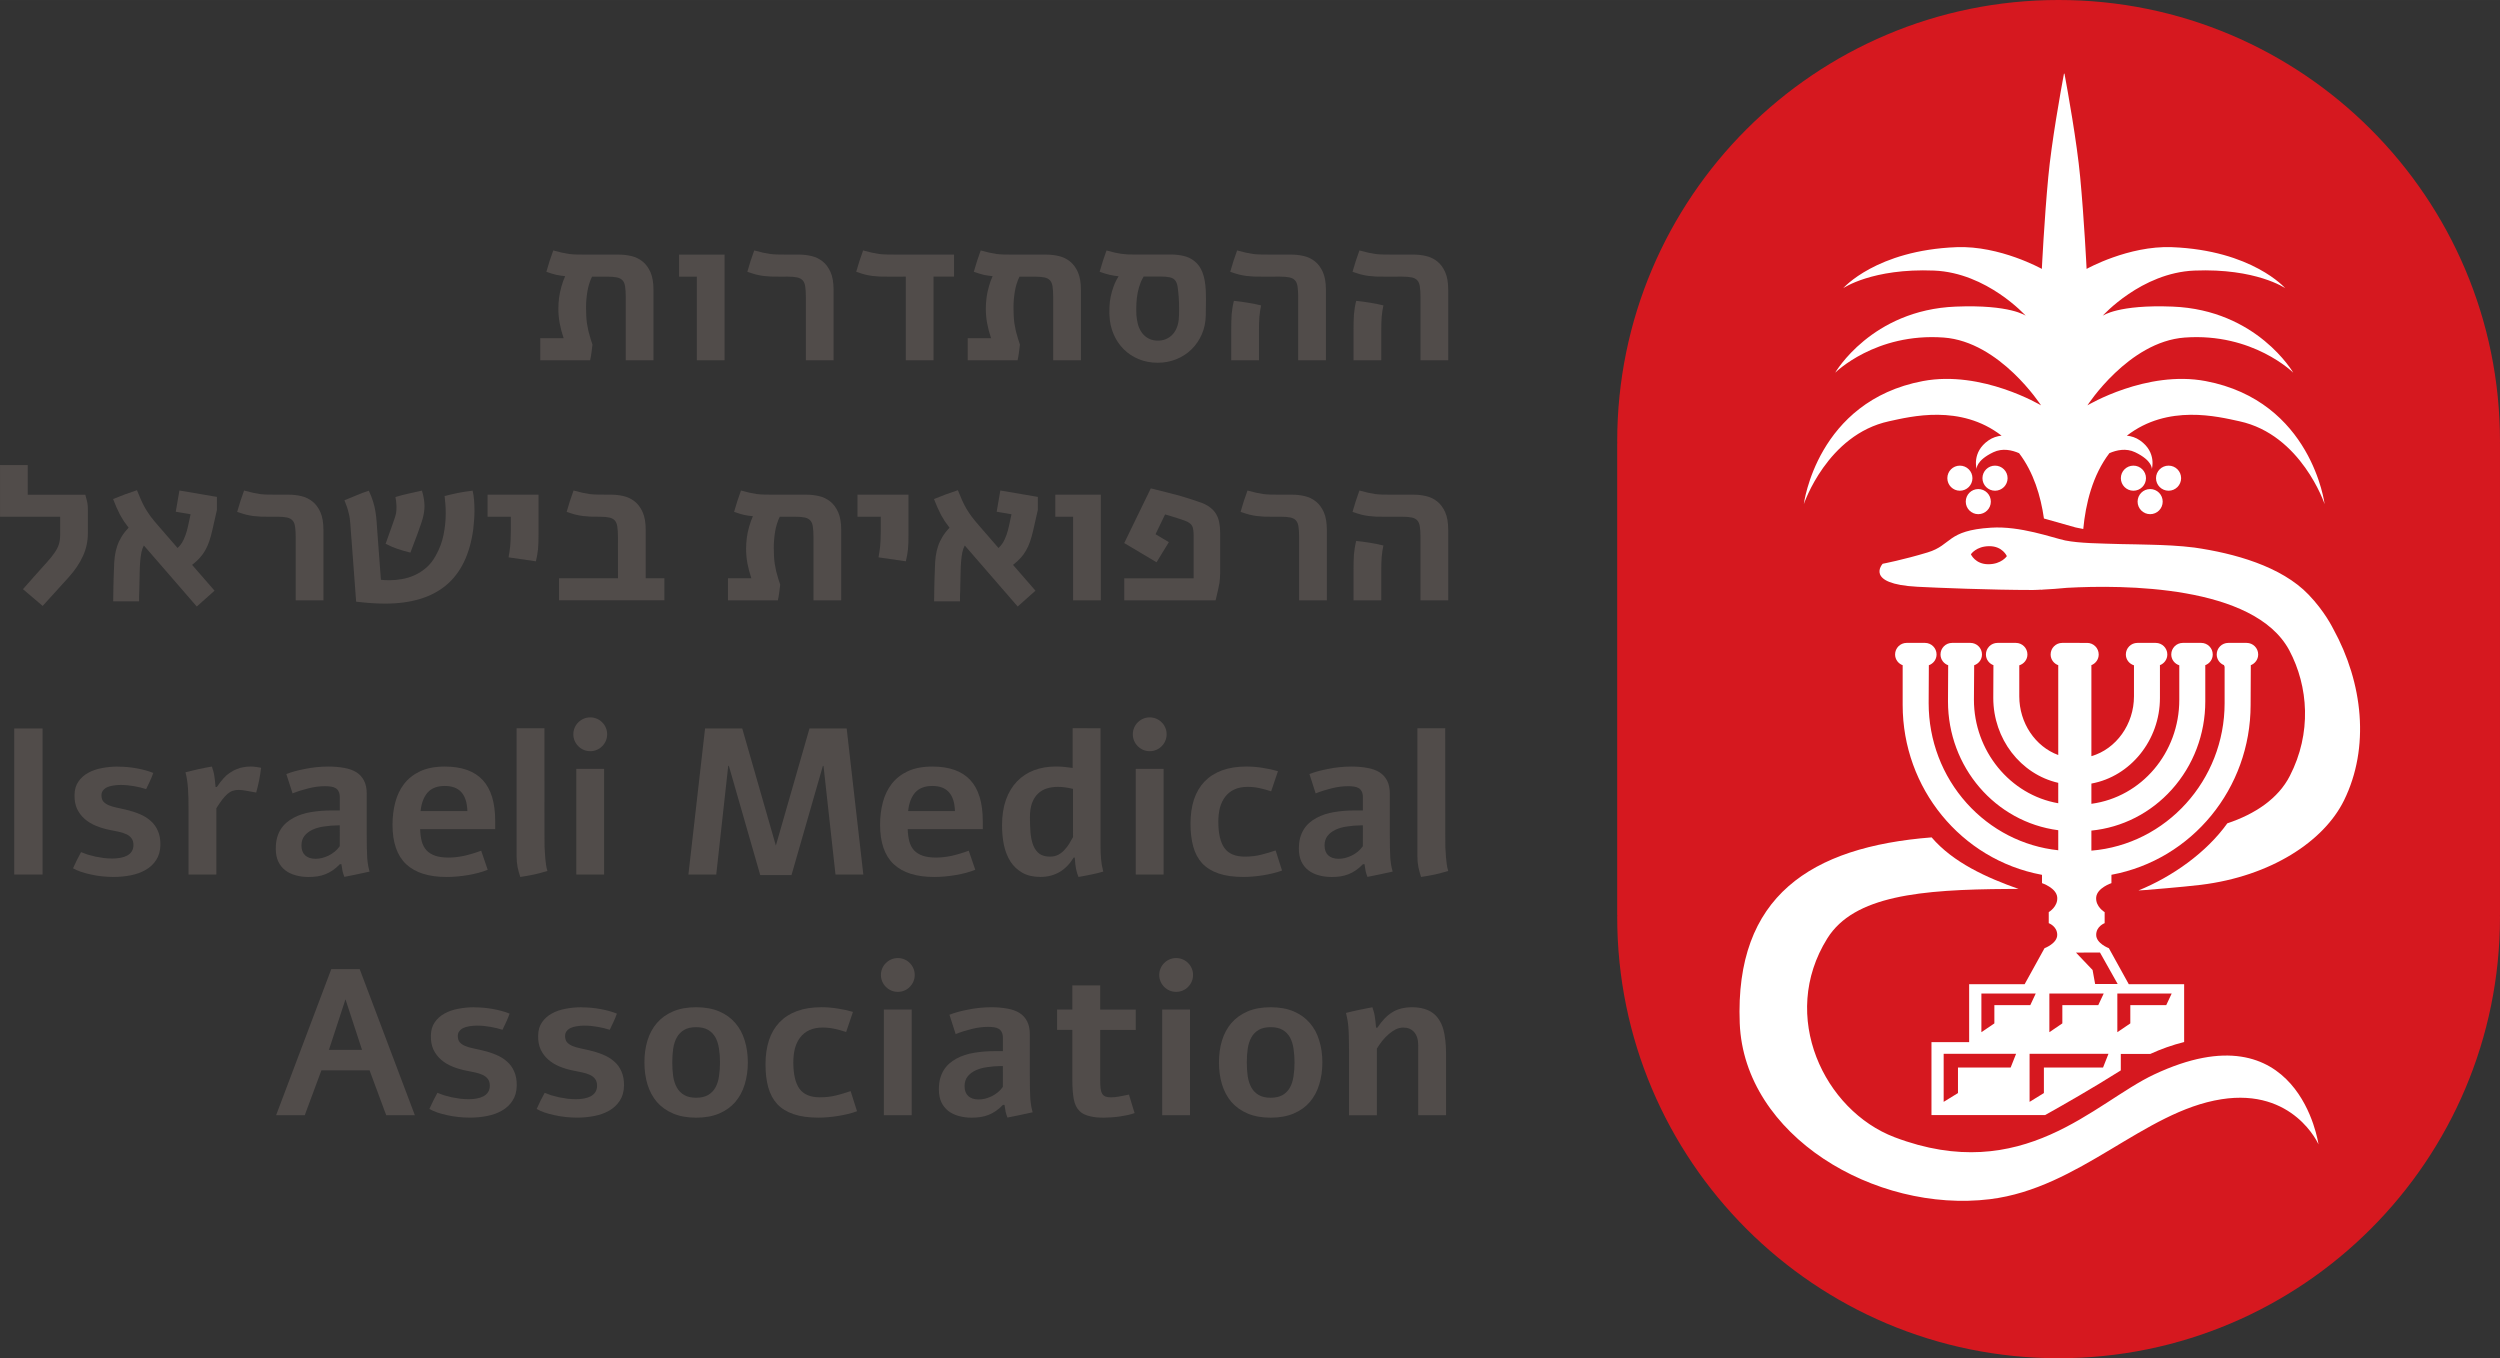 <?xml version="1.0" encoding="UTF-8" standalone="no"?>
<!-- Created with Inkscape (http://www.inkscape.org/) -->

<svg
   xmlns:dc="http://purl.org/dc/elements/1.1/"
   xmlns:cc="http://creativecommons.org/ns#"
   xmlns:rdf="http://www.w3.org/1999/02/22-rdf-syntax-ns#"
   xmlns:svg="http://www.w3.org/2000/svg"
   xmlns="http://www.w3.org/2000/svg"
   xmlns:sodipodi="http://sodipodi.sourceforge.net/DTD/sodipodi-0.dtd"
   xmlns:inkscape="http://www.inkscape.org/namespaces/inkscape"
   id="svg2"
   version="1.1"
   inkscape:version="0.92.1 r15371"
   xml:space="preserve"
   width="172.714"
   height="93.833"
   viewBox="0 0 161.92 87.968"
   sodipodi:docname="HistadrutRofim.svg"><rect x="0" y="0" width="161.92" height="87.968" fill="#333333" stroke="none"/><defs
     id="defs6"><clipPath
       clipPathUnits="userSpaceOnUse"
       id="clipPath16"><path
         d="M 0,0 H 595.276 V 841.89 H 0 Z"
         id="path18"
         inkscape:connector-curvature="0" /></clipPath><clipPath
       clipPathUnits="userSpaceOnUse"
       id="clipPath28"><path
         d="M 0,0 H 595.275 V 841.89 H 0 Z"
         id="path30"
         inkscape:connector-curvature="0" /></clipPath><clipPath
       clipPathUnits="userSpaceOnUse"
       id="clipPath42"><path
         d="M 0,0 H 595.276 V 841.89 H 0 Z"
         id="path44"
         inkscape:connector-curvature="0" /></clipPath><clipPath
       clipPathUnits="userSpaceOnUse"
       id="clipPath66"><path
         d="M 0,0 H 595.276 V 841.89 H 0 Z"
         id="path68"
         inkscape:connector-curvature="0" /></clipPath><clipPath
       clipPathUnits="userSpaceOnUse"
       id="clipPath86"><path
         d="M 0,0 H 595.276 V 841.89 H 0 Z"
         id="path88"
         inkscape:connector-curvature="0" /></clipPath><clipPath
       clipPathUnits="userSpaceOnUse"
       id="clipPath110"><path
         d="M 0,0 H 595.276 V 841.89 H 0 Z"
         id="path112"
         inkscape:connector-curvature="0" /></clipPath><clipPath
       clipPathUnits="userSpaceOnUse"
       id="clipPath130"><path
         d="M 0,0 H 595.276 V 841.89 H 0 Z"
         id="path132"
         inkscape:connector-curvature="0" /></clipPath><clipPath
       clipPathUnits="userSpaceOnUse"
       id="clipPath150"><path
         d="M 0,0 H 595.276 V 841.89 H 0 Z"
         id="path152"
         inkscape:connector-curvature="0" /></clipPath><clipPath
       clipPathUnits="userSpaceOnUse"
       id="clipPath174"><path
         d="M 0,0 H 595.276 V 841.89 H 0 Z"
         id="path176"
         inkscape:connector-curvature="0" /></clipPath><clipPath
       clipPathUnits="userSpaceOnUse"
       id="clipPath190"><path
         d="M 0,0 H 595.276 V 841.89 H 0 Z"
         id="path192"
         inkscape:connector-curvature="0" /></clipPath><clipPath
       clipPathUnits="userSpaceOnUse"
       id="clipPath210"><path
         d="M 0,0 H 595.276 V 841.89 H 0 Z"
         id="path212"
         inkscape:connector-curvature="0" /></clipPath><clipPath
       clipPathUnits="userSpaceOnUse"
       id="clipPath236"><path
         d="M 0,0 H 595.276 V 841.89 H 0 Z"
         id="path238"
         inkscape:connector-curvature="0" /></clipPath><clipPath
       clipPathUnits="userSpaceOnUse"
       id="clipPath264"><path
         d="M 0,0 H 595.276 V 841.89 H 0 Z"
         id="path266"
         inkscape:connector-curvature="0" /></clipPath><clipPath
       clipPathUnits="userSpaceOnUse"
       id="clipPath280"><path
         d="M 0,0 H 595.276 V 841.89 H 0 Z"
         id="path282"
         inkscape:connector-curvature="0" /></clipPath><clipPath
       clipPathUnits="userSpaceOnUse"
       id="clipPath296"><path
         d="M 0,0 H 595.276 V 841.89 H 0 Z"
         id="path298"
         inkscape:connector-curvature="0" /></clipPath><clipPath
       clipPathUnits="userSpaceOnUse"
       id="clipPath316"><path
         d="M 0,0 H 595.276 V 841.89 H 0 Z"
         id="path318"
         inkscape:connector-curvature="0" /></clipPath><clipPath
       clipPathUnits="userSpaceOnUse"
       id="clipPath348"><path
         d="M 0,0 H 595.276 V 841.89 H 0 Z"
         id="path350"
         inkscape:connector-curvature="0" /></clipPath><clipPath
       clipPathUnits="userSpaceOnUse"
       id="clipPath366"><path
         d="M 0,0 H 595.276 V 841.89 H 0 Z"
         id="path368"
         inkscape:connector-curvature="0" /></clipPath><clipPath
       clipPathUnits="userSpaceOnUse"
       id="clipPath386"><path
         d="M 0,0 H 595.276 V 841.89 H 0 Z"
         id="path388"
         inkscape:connector-curvature="0" /></clipPath><clipPath
       clipPathUnits="userSpaceOnUse"
       id="clipPath402"><path
         d="M 0,0 H 595.276 V 841.89 H 0 Z"
         id="path404"
         inkscape:connector-curvature="0" /></clipPath><clipPath
       clipPathUnits="userSpaceOnUse"
       id="clipPath422"><path
         d="M 0,0 H 595.276 V 841.89 H 0 Z"
         id="path424"
         inkscape:connector-curvature="0" /></clipPath><clipPath
       clipPathUnits="userSpaceOnUse"
       id="clipPath446"><path
         d="M 0,0 H 595.276 V 841.89 H 0 Z"
         id="path448"
         inkscape:connector-curvature="0" /></clipPath><clipPath
       clipPathUnits="userSpaceOnUse"
       id="clipPath466"><path
         d="M 0,0 H 595.276 V 841.89 H 0 Z"
         id="path468"
         inkscape:connector-curvature="0" /></clipPath><clipPath
       clipPathUnits="userSpaceOnUse"
       id="clipPath486"><path
         d="M 0,0 H 595.276 V 841.89 H 0 Z"
         id="path488"
         inkscape:connector-curvature="0" /></clipPath><clipPath
       clipPathUnits="userSpaceOnUse"
       id="clipPath510"><path
         d="M 0,0 H 595.276 V 841.89 H 0 Z"
         id="path512"
         inkscape:connector-curvature="0" /></clipPath><clipPath
       clipPathUnits="userSpaceOnUse"
       id="clipPath526"><path
         d="M 0,0 H 595.276 V 841.89 H 0 Z"
         id="path528"
         inkscape:connector-curvature="0" /></clipPath><clipPath
       clipPathUnits="userSpaceOnUse"
       id="clipPath546"><path
         d="M 0,0 H 595.276 V 841.89 H 0 Z"
         id="path548"
         inkscape:connector-curvature="0" /></clipPath><clipPath
       clipPathUnits="userSpaceOnUse"
       id="clipPath572"><path
         d="M 0,0 H 595.276 V 841.89 H 0 Z"
         id="path574"
         inkscape:connector-curvature="0" /></clipPath><clipPath
       clipPathUnits="userSpaceOnUse"
       id="clipPath600"><path
         d="M 0,0 H 595.276 V 841.89 H 0 Z"
         id="path602"
         inkscape:connector-curvature="0" /></clipPath><clipPath
       clipPathUnits="userSpaceOnUse"
       id="clipPath616"><path
         d="M 0,0 H 595.276 V 841.89 H 0 Z"
         id="path618"
         inkscape:connector-curvature="0" /></clipPath><clipPath
       clipPathUnits="userSpaceOnUse"
       id="clipPath632"><path
         d="M 0,0 H 595.276 V 841.89 H 0 Z"
         id="path634"
         inkscape:connector-curvature="0" /></clipPath><clipPath
       clipPathUnits="userSpaceOnUse"
       id="clipPath652"><path
         d="M 0,0 H 595.276 V 841.89 H 0 Z"
         id="path654"
         inkscape:connector-curvature="0" /></clipPath><clipPath
       clipPathUnits="userSpaceOnUse"
       id="clipPath684"><path
         d="M 0,0 H 595.276 V 841.89 H 0 Z"
         id="path686"
         inkscape:connector-curvature="0" /></clipPath><clipPath
       clipPathUnits="userSpaceOnUse"
       id="clipPath702"><path
         d="M 0,0 H 595.276 V 841.89 H 0 Z"
         id="path704"
         inkscape:connector-curvature="0" /></clipPath><clipPath
       clipPathUnits="userSpaceOnUse"
       id="clipPath722"><path
         d="M 0,0 H 595.276 V 841.89 H 0 Z"
         id="path724"
         inkscape:connector-curvature="0" /></clipPath><clipPath
       id="clipPath16-2"
       clipPathUnits="userSpaceOnUse"><path
         inkscape:connector-curvature="0"
         id="path18-5"
         d="M 0,0 H 595.276 V 841.89 H 0 Z" /></clipPath><clipPath
       id="clipPath28-3"
       clipPathUnits="userSpaceOnUse"><path
         inkscape:connector-curvature="0"
         id="path30-5"
         d="M 0,0 H 595.275 V 841.89 H 0 Z" /></clipPath><clipPath
       id="clipPath42-8"
       clipPathUnits="userSpaceOnUse"><path
         inkscape:connector-curvature="0"
         id="path44-3"
         d="M 0,0 H 595.276 V 841.89 H 0 Z" /></clipPath><clipPath
       id="clipPath66-3"
       clipPathUnits="userSpaceOnUse"><path
         inkscape:connector-curvature="0"
         id="path68-7"
         d="M 0,0 H 595.276 V 841.89 H 0 Z" /></clipPath><clipPath
       id="clipPath86-2"
       clipPathUnits="userSpaceOnUse"><path
         inkscape:connector-curvature="0"
         id="path88-5"
         d="M 0,0 H 595.276 V 841.89 H 0 Z" /></clipPath><clipPath
       id="clipPath110-5"
       clipPathUnits="userSpaceOnUse"><path
         inkscape:connector-curvature="0"
         id="path112-2"
         d="M 0,0 H 595.276 V 841.89 H 0 Z" /></clipPath><clipPath
       id="clipPath130-0"
       clipPathUnits="userSpaceOnUse"><path
         inkscape:connector-curvature="0"
         id="path132-7"
         d="M 0,0 H 595.276 V 841.89 H 0 Z" /></clipPath><clipPath
       id="clipPath150-9"
       clipPathUnits="userSpaceOnUse"><path
         inkscape:connector-curvature="0"
         id="path152-2"
         d="M 0,0 H 595.276 V 841.89 H 0 Z" /></clipPath><clipPath
       id="clipPath174-5"
       clipPathUnits="userSpaceOnUse"><path
         inkscape:connector-curvature="0"
         id="path176-0"
         d="M 0,0 H 595.276 V 841.89 H 0 Z" /></clipPath><clipPath
       id="clipPath190-6"
       clipPathUnits="userSpaceOnUse"><path
         inkscape:connector-curvature="0"
         id="path192-1"
         d="M 0,0 H 595.276 V 841.89 H 0 Z" /></clipPath><clipPath
       id="clipPath210-4"
       clipPathUnits="userSpaceOnUse"><path
         inkscape:connector-curvature="0"
         id="path212-5"
         d="M 0,0 H 595.276 V 841.89 H 0 Z" /></clipPath><clipPath
       id="clipPath236-6"
       clipPathUnits="userSpaceOnUse"><path
         inkscape:connector-curvature="0"
         id="path238-5"
         d="M 0,0 H 595.276 V 841.89 H 0 Z" /></clipPath><clipPath
       id="clipPath264-9"
       clipPathUnits="userSpaceOnUse"><path
         inkscape:connector-curvature="0"
         id="path266-4"
         d="M 0,0 H 595.276 V 841.89 H 0 Z" /></clipPath><clipPath
       id="clipPath280-0"
       clipPathUnits="userSpaceOnUse"><path
         inkscape:connector-curvature="0"
         id="path282-6"
         d="M 0,0 H 595.276 V 841.89 H 0 Z" /></clipPath><clipPath
       id="clipPath296-3"
       clipPathUnits="userSpaceOnUse"><path
         inkscape:connector-curvature="0"
         id="path298-9"
         d="M 0,0 H 595.276 V 841.89 H 0 Z" /></clipPath><clipPath
       id="clipPath316-4"
       clipPathUnits="userSpaceOnUse"><path
         inkscape:connector-curvature="0"
         id="path318-7"
         d="M 0,0 H 595.276 V 841.89 H 0 Z" /></clipPath><clipPath
       id="clipPath348-0"
       clipPathUnits="userSpaceOnUse"><path
         inkscape:connector-curvature="0"
         id="path350-2"
         d="M 0,0 H 595.276 V 841.89 H 0 Z" /></clipPath><clipPath
       id="clipPath366-6"
       clipPathUnits="userSpaceOnUse"><path
         inkscape:connector-curvature="0"
         id="path368-8"
         d="M 0,0 H 595.276 V 841.89 H 0 Z" /></clipPath><clipPath
       id="clipPath386-2"
       clipPathUnits="userSpaceOnUse"><path
         inkscape:connector-curvature="0"
         id="path388-6"
         d="M 0,0 H 595.276 V 841.89 H 0 Z" /></clipPath><clipPath
       id="clipPath402-9"
       clipPathUnits="userSpaceOnUse"><path
         inkscape:connector-curvature="0"
         id="path404-3"
         d="M 0,0 H 595.276 V 841.89 H 0 Z" /></clipPath><clipPath
       id="clipPath422-4"
       clipPathUnits="userSpaceOnUse"><path
         inkscape:connector-curvature="0"
         id="path424-1"
         d="M 0,0 H 595.276 V 841.89 H 0 Z" /></clipPath><clipPath
       id="clipPath446-0"
       clipPathUnits="userSpaceOnUse"><path
         inkscape:connector-curvature="0"
         id="path448-0"
         d="M 0,0 H 595.276 V 841.89 H 0 Z" /></clipPath><clipPath
       id="clipPath466-5"
       clipPathUnits="userSpaceOnUse"><path
         inkscape:connector-curvature="0"
         id="path468-5"
         d="M 0,0 H 595.276 V 841.89 H 0 Z" /></clipPath><clipPath
       id="clipPath486-1"
       clipPathUnits="userSpaceOnUse"><path
         inkscape:connector-curvature="0"
         id="path488-3"
         d="M 0,0 H 595.276 V 841.89 H 0 Z" /></clipPath><clipPath
       id="clipPath510-6"
       clipPathUnits="userSpaceOnUse"><path
         inkscape:connector-curvature="0"
         id="path512-7"
         d="M 0,0 H 595.276 V 841.89 H 0 Z" /></clipPath><clipPath
       id="clipPath526-6"
       clipPathUnits="userSpaceOnUse"><path
         inkscape:connector-curvature="0"
         id="path528-2"
         d="M 0,0 H 595.276 V 841.89 H 0 Z" /></clipPath><clipPath
       id="clipPath546-2"
       clipPathUnits="userSpaceOnUse"><path
         inkscape:connector-curvature="0"
         id="path548-7"
         d="M 0,0 H 595.276 V 841.89 H 0 Z" /></clipPath><clipPath
       id="clipPath572-9"
       clipPathUnits="userSpaceOnUse"><path
         inkscape:connector-curvature="0"
         id="path574-9"
         d="M 0,0 H 595.276 V 841.89 H 0 Z" /></clipPath><clipPath
       id="clipPath600-8"
       clipPathUnits="userSpaceOnUse"><path
         inkscape:connector-curvature="0"
         id="path602-5"
         d="M 0,0 H 595.276 V 841.89 H 0 Z" /></clipPath><clipPath
       id="clipPath616-2"
       clipPathUnits="userSpaceOnUse"><path
         inkscape:connector-curvature="0"
         id="path618-5"
         d="M 0,0 H 595.276 V 841.89 H 0 Z" /></clipPath><clipPath
       id="clipPath632-6"
       clipPathUnits="userSpaceOnUse"><path
         inkscape:connector-curvature="0"
         id="path634-5"
         d="M 0,0 H 595.276 V 841.89 H 0 Z" /></clipPath><clipPath
       id="clipPath652-9"
       clipPathUnits="userSpaceOnUse"><path
         inkscape:connector-curvature="0"
         id="path654-7"
         d="M 0,0 H 595.276 V 841.89 H 0 Z" /></clipPath><clipPath
       id="clipPath684-8"
       clipPathUnits="userSpaceOnUse"><path
         inkscape:connector-curvature="0"
         id="path686-0"
         d="M 0,0 H 595.276 V 841.89 H 0 Z" /></clipPath><clipPath
       id="clipPath702-2"
       clipPathUnits="userSpaceOnUse"><path
         inkscape:connector-curvature="0"
         id="path704-8"
         d="M 0,0 H 595.276 V 841.89 H 0 Z" /></clipPath><clipPath
       id="clipPath722-7"
       clipPathUnits="userSpaceOnUse"><path
         inkscape:connector-curvature="0"
         id="path724-6"
         d="M 0,0 H 595.276 V 841.89 H 0 Z" /></clipPath></defs><sodipodi:namedview
     pagecolor="#ffffff"
     bordercolor="#666666"
     borderopacity="1"
     objecttolerance="10"
     gridtolerance="10"
     guidetolerance="10"
     inkscape:pageopacity="0"
     inkscape:pageshadow="2"
     inkscape:window-width="1920"
     inkscape:window-height="1005"
     id="namedview4"
     showgrid="false"
     inkscape:zoom="2.5401011"
     inkscape:cx="-27.762794"
     inkscape:cy="68.597652"
     inkscape:window-x="-9"
     inkscape:window-y="-9"
     inkscape:window-maximized="1"
     inkscape:current-layer="g10"
     fit-margin-top="0"
     fit-margin-left="0"
     fit-margin-right="0"
     fit-margin-bottom="0" /><g
     id="g10"
     inkscape:groupmode="layer"
     inkscape:label="IMA_agreementHasbara_05"
     transform="matrix(1.25,0,0,-1.25,-540.408,238.403)"><path
       inkscape:connector-curvature="0"
       id="path52"
       style="fill:#d6181f;fill-opacity:1;fill-rule:nonzero;stroke:none;stroke-width:0.877"
       d="m 561.858,167.757 h 0.004 v -24.443 h -0.004 c 0,-0.033 0.004,-0.063 0.004,-0.096 0,-12.631 -10.239,-22.871 -22.87,-22.871 -12.631,0 -22.871,10.24 -22.871,22.871 0,0.033 0.004,0.063 0.005,0.096 h -0.005 v 24.443 h 0.005 c -8.8e-4,0.032 -0.005,0.063 -0.005,0.096 0,12.63 10.24,22.87 22.871,22.87 12.631,0 22.87,-10.24 22.87,-22.87 0,-0.033 -0.004,-0.063 -0.004,-0.096" /><g
       id="g726"
       transform="matrix(0.883,0,0,0.883,535.698,166.596)"
       style="opacity:1;fill:#ffffff;fill-opacity:1"><path
         d="m 0,0 c -0.407,0 -0.738,-0.329 -0.738,-0.736 0,-0.406 0.331,-0.736 0.738,-0.736 0.407,0 0.737,0.33 0.737,0.736 C 0.737,-0.329 0.407,0 0,0 m -0.983,-1.374 c -0.407,0 -0.735,-0.33 -0.735,-0.738 0,-0.406 0.328,-0.736 0.735,-0.736 0.407,0 0.737,0.33 0.737,0.736 0,0.408 -0.33,0.738 -0.737,0.738 m -0.343,0.638 c 0,0.407 -0.331,0.736 -0.737,0.736 -0.408,0 -0.736,-0.329 -0.736,-0.736 0,-0.406 0.328,-0.736 0.736,-0.736 0.406,0 0.737,0.33 0.737,0.736 M 12.357,4.962 C 8.89,5.617 5.421,3.537 5.421,3.537 c 0,0 2.411,3.737 5.709,3.979 4.011,0.293 6.371,-2.064 6.371,-2.064 0,0 -2.124,3.685 -7.079,3.88 -3.209,0.13 -4.106,-0.538 -4.106,-0.538 0,0 2.268,2.524 5.381,2.652 3.633,0.146 5.332,-1.034 5.332,-1.034 0,0 -1.938,2.226 -6.655,2.408 -2.547,0.097 -5.001,-1.276 -5.001,-1.276 0,0 -0.141,2.897 -0.378,5.402 -0.192,2.044 -0.728,5.022 -0.919,6.053 H 4.044 C 3.852,21.968 3.317,18.99 3.125,16.946 2.888,14.441 2.747,11.544 2.747,11.544 c 0,0 -2.454,1.373 -5.001,1.276 -4.717,-0.182 -6.655,-2.408 -6.655,-2.408 0,0 1.699,1.18 5.332,1.034 3.113,-0.128 5.38,-2.652 5.38,-2.652 0,0 -0.896,0.668 -4.105,0.538 -4.955,-0.195 -7.079,-3.88 -7.079,-3.88 0,0 2.36,2.357 6.37,2.064 3.299,-0.242 5.71,-3.979 5.71,-3.979 0,0 -3.469,2.08 -6.936,1.425 -6.229,-1.179 -6.983,-7.22 -6.983,-7.22 0,0 1.366,4.077 5.001,4.862 1.259,0.272 4.19,1.022 6.603,-0.846 C 0.125,1.733 -0.142,1.651 -0.393,1.475 -1.375,0.787 -1.081,-0.197 -1.081,-0.197 c 0,0 -0.048,0.493 0.982,0.984 0.534,0.254 1.093,0.126 1.51,-0.056 0.853,-1.121 1.27,-2.515 1.459,-3.833 l 1.85,-0.523 c 0.162,-0.037 0.316,-0.071 0.457,-0.096 0.14,1.487 0.544,3.153 1.532,4.452 0.417,0.182 0.976,0.31 1.51,0.056 1.03,-0.491 0.982,-0.984 0.982,-0.984 0,0 0.294,0.984 -0.688,1.672 -0.251,0.176 -0.518,0.258 -0.778,0.283 2.414,1.868 5.345,1.118 6.604,0.846 3.634,-0.785 5.001,-4.862 5.001,-4.862 0,0 -0.754,6.041 -6.983,7.22 M 10.183,0 C 9.777,0 9.446,-0.329 9.446,-0.736 c 0,-0.406 0.331,-0.736 0.737,-0.736 0.408,0 0.736,0.33 0.736,0.736 C 10.919,-0.329 10.591,0 10.183,0 M 8.858,-0.736 C 8.858,-0.329 8.527,0 8.12,0 7.713,0 7.383,-0.329 7.383,-0.736 c 0,-0.406 0.33,-0.736 0.737,-0.736 0.407,0 0.738,0.33 0.738,0.736 m 0.245,-0.638 c -0.407,0 -0.738,-0.33 -0.738,-0.738 0,-0.406 0.331,-0.736 0.738,-0.736 0.407,0 0.735,0.33 0.735,0.736 0,0.408 -0.328,0.738 -0.735,0.738"
         style="fill:#ffffff;fill-opacity:1;fill-rule:nonzero;stroke:none"
         id="path728-6"
         inkscape:connector-curvature="0"
         sodipodi:nodetypes="csssccsssccsssccccccccccccccccccccccccccccccccccccccccccccsssccsssccsssc" /></g><g
       id="g730"
       transform="matrix(1.238,0,0,1.238,543.944,135.051)"
       style="opacity:1;fill:#ffffff;fill-opacity:1"><path
         d="m 0,0 c -2.497,-1.173 -5.485,-4.673 -10.867,-2.627 -2.934,1.116 -4.852,5.059 -2.812,8.323 1.117,1.787 3.899,2.045 7.553,2.067 0.318,0.001 0.12,0.002 0.45,0.001 -1.336,0.473 -2.734,1.102 -3.639,2.158 -5.063,-0.397 -8.239,-2.468 -8.031,-7.779 0.186,-4.704 5.66,-7.954 10.474,-7.364 3.754,0.462 6.443,3.675 9.687,4.183 3.024,0.476 4.061,-1.886 4.061,-1.886 0,0 -0.809,5.775 -6.876,2.924"
         style="fill:#ffffff;fill-opacity:1;fill-rule:nonzero;stroke:none"
         id="path732-2"
         inkscape:connector-curvature="0" /></g><g
       id="g734"
       transform="matrix(1.238,0,0,1.238,549.333,156.811)"
       style="opacity:1;fill:#ffffff;fill-opacity:1"><path
         d="M 0,0 C 0,0.268 -0.217,0.485 -0.484,0.485 H -1.252 C -1.52,0.485 -1.736,0.268 -1.736,0 c 0,-0.206 0.13,-0.379 0.312,-0.449 0,-0.002 -0.002,-0.002 -0.002,-0.004 -0.003,-0.022 0.007,-0.04 0.021,-0.054 v -1.532 c 0,-3.221 -2.444,-5.914 -5.576,-6.171 v 0.839 c 1.29,0.128 2.484,0.736 3.367,1.72 0.903,1.006 1.4,2.314 1.4,3.684 v 1.506 c 0,0.005 -0.004,0.007 -0.004,0.011 0.184,0.069 0.316,0.242 0.316,0.45 0,0.268 -0.217,0.485 -0.484,0.485 h -0.768 c -0.267,0 -0.484,-0.217 -0.484,-0.485 0,-0.216 0.144,-0.392 0.338,-0.454 0,-0.002 -0.002,-0.005 -0.002,-0.007 v -1.434 c 0,-2.215 -1.577,-4.072 -3.679,-4.355 v 0.847 c 1.639,0.298 2.869,1.822 2.869,3.58 v 1.362 c 0,0.005 -0.003,0.008 -0.005,0.012 0.183,0.069 0.314,0.243 0.314,0.449 0,0.268 -0.217,0.485 -0.485,0.485 h -0.767 c -0.268,0 -0.484,-0.217 -0.484,-0.485 0,-0.217 0.146,-0.394 0.343,-0.455 -0.001,-0.002 -0.003,-0.004 -0.003,-0.006 v -1.291 c 0,-1.169 -0.745,-2.203 -1.782,-2.504 v 3.795 c 0,0.005 -0.004,0.008 -0.005,0.012 0.181,0.07 0.311,0.243 0.311,0.449 0,0.268 -0.217,0.485 -0.484,0.485 H -8.203 C -8.47,0.485 -8.687,0.268 -8.687,0 c 0,-0.21 0.136,-0.384 0.324,-0.451 -0.001,-0.004 -0.005,-0.006 -0.005,-0.01 v -3.747 c -0.963,0.354 -1.631,1.345 -1.631,2.456 v 1.291 c 0,0.002 -0.003,0.004 -0.003,0.006 0.197,0.061 0.344,0.238 0.344,0.455 0,0.268 -0.217,0.485 -0.484,0.485 h -0.768 c -0.268,0 -0.485,-0.217 -0.485,-0.485 0,-0.208 0.134,-0.382 0.319,-0.45 -10e-4,-0.004 -0.005,-0.006 -0.005,-0.011 l -0.006,-1.361 c 0,-1.709 1.141,-3.189 2.719,-3.55 v -0.854 c -2.016,0.348 -3.529,2.194 -3.529,4.331 0,-10e-4 0.01,1.433 0.01,1.433 0,0.003 -0.004,0.006 -0.004,0.009 0.192,0.065 0.331,0.241 0.331,0.453 0,0.268 -0.217,0.485 -0.484,0.485 h -0.768 c -0.267,0 -0.484,-0.217 -0.484,-0.485 0,-0.21 0.137,-0.386 0.325,-0.452 -10e-4,-0.003 -0.004,-0.005 -0.004,-0.009 l -0.008,-1.505 c 0,-2.744 1.98,-5.047 4.615,-5.389 v -0.839 c -1.468,0.156 -2.826,0.852 -3.83,1.969 -1.028,1.145 -1.594,2.632 -1.594,4.186 l 0.008,1.577 c 0,0.005 -0.003,0.007 -0.004,0.01 0.189,0.066 0.327,0.241 0.327,0.452 0,0.268 -0.217,0.485 -0.485,0.485 h -0.767 c -0.268,0 -0.484,-0.217 -0.484,-0.485 0,-0.209 0.135,-0.383 0.321,-0.451 0,-0.004 -0.004,-0.006 -0.004,-0.01 v -1.653 c 0,-3.483 2.443,-6.47 5.808,-7.104 10e-4,0 10e-4,-10e-4 10e-4,-10e-4 10e-4,0 0.013,-0.002 0.023,-0.004 V -9.57 c 0,0 0.603,-0.2 0.637,-0.591 0.036,-0.394 -0.355,-0.622 -0.355,-0.622 v -0.462 c 0,0 0.355,-0.129 0.355,-0.49 0,-0.361 -0.532,-0.558 -0.532,-0.558 L -9.775,-13.8 h -2.322 v -2.425 h -1.577 v -3.053 h 4.753 c 0.733,0.408 2.006,1.134 3.171,1.871 v 0.689 h 1.235 c 0.449,0.206 0.924,0.375 1.416,0.498 v 2.42 h -2.317 l -0.833,1.507 c 0,0 -0.531,0.197 -0.531,0.558 0,0.361 0.354,0.49 0.354,0.49 v 0.462 c 0,0 -0.39,0.228 -0.354,0.622 0.036,0.391 0.638,0.591 0.638,0.591 v 0.35 c 0.001,0 0.007,0.001 0.007,0.001 3.372,0.63 5.818,3.618 5.818,7.105 l 0.008,1.652 c 0,0.005 -0.005,0.008 -0.005,0.012 C -0.131,-0.38 0,-0.207 0,0 m -5.895,-14.191 h 2.274 l -0.227,-0.484 h -1.504 v -0.765 l -0.543,-0.368 z m -4.238,-2.522 -0.227,-0.573 h -2.205 v -1.07 l -0.599,-0.368 v 2.011 z m 0.822,2.522 -0.227,-0.484 h -1.504 v -0.765 l -0.543,-0.368 v 1.617 z m 3.045,-2.522 -0.227,-0.573 h -2.476 v -1.07 l -0.599,-0.368 v 2.011 z m -0.2,2.522 -0.227,-0.484 h -1.504 v -0.765 l -0.543,-0.368 v 1.617 z m -0.155,1.716 0.739,-1.315 h -0.943 l -0.106,0.584 -0.696,0.73 z"
         style="fill:#ffffff;fill-opacity:1;fill-rule:nonzero;stroke:none"
         id="path736-5"
         inkscape:connector-curvature="0" /></g><g
       id="g738"
       transform="matrix(1.238,0,0,1.238,553.224,158.136)"
       style="opacity:1;fill:#ffffff;fill-opacity:1"><path
         d="M 0,0 C -0.046,0.084 -0.361,0.731 -1.031,1.432 -2.175,2.628 -4.166,3.168 -5.812,3.405 -6.433,3.484 -7.104,3.511 -7.643,3.524 -8.073,3.542 -8.476,3.538 -8.868,3.55 -9.761,3.577 -10.62,3.582 -11.22,3.702 -11.766,3.819 -13.1,4.316 -14.322,4.237 -16.19,4.122 -15.953,3.513 -16.976,3.202 -18,2.891 -18.859,2.727 -18.859,2.727 c 0,0 -0.786,-0.845 1.453,-0.963 0.794,-0.042 3.084,-0.135 4.833,-0.135 0.109,0 0.231,0.009 0.347,0.014 0,-0.002 -10e-4,-0.004 -10e-4,-0.006 0,0 0.036,0.004 0.083,0.009 0.312,0.015 0.641,0.039 1,0.074 2.342,0.128 7.823,0.121 9.296,-2.604 0.002,-0.004 0.003,-0.006 0.005,-0.009 0.807,-1.519 0.944,-3.474 0.024,-5.26 -0.484,-0.945 -1.444,-1.593 -2.616,-1.984 -0.879,-1.228 -2.301,-2.233 -3.719,-2.809 0.098,0.007 0.195,0.01 0.294,0.018 0,0 1.534,0.122 2.319,0.217 2.92,0.359 5.147,1.815 5.992,3.538 C 1.536,-4.962 1.246,-2.266 0,0 m -13.662,3.046 c 0,0 -0.223,-0.339 -0.774,-0.339 -0.552,0 -0.731,0.417 -0.731,0.417 0,0 0.223,0.339 0.774,0.339 0.552,0 0.731,-0.417 0.731,-0.417"
         style="fill:#ffffff;fill-opacity:1;fill-rule:nonzero;stroke:none"
         id="path740-4"
         inkscape:connector-curvature="0" /></g><path
       inkscape:connector-curvature="0"
       id="path2404"
       style="font-style:normal;font-variant:normal;font-weight:bold;font-stretch:normal;font-size:medium;line-height:1.25;font-family:Alef;-inkscape-font-specification:'Alef Bold';text-align:end;letter-spacing:0px;word-spacing:0px;text-anchor:end;fill:#514c4a;fill-opacity:1;stroke:none;stroke-width:0.808"
       d="m 504.112,176.388 q -0.268,0 -0.474,0.005 -0.205,0.011 -0.395,0.032 -0.189,0.026 -0.389,0.074 -0.195,0.053 -0.447,0.142 0.084,0.284 0.168,0.558 0.089,0.279 0.189,0.547 0.268,-0.074 0.458,-0.116 0.195,-0.042 0.368,-0.068 0.179,-0.021 0.374,-0.026 0.195,-0.005 0.474,-0.005 h 1.126 q 0.332,0 0.653,-0.074 0.321,-0.074 0.579,-0.279 0.253,-0.2 0.411,-0.553 0.158,-0.353 0.158,-0.921 v -3.647 h -1.437 v 3.279 q 0,0.326 -0.032,0.532 -0.026,0.205 -0.126,0.321 -0.1,0.116 -0.289,0.158 -0.189,0.042 -0.505,0.042 z m -1.653,-2.732 q 0,0.226 0.005,0.411 0.005,0.189 0.016,0.363 0.016,0.174 0.042,0.342 0.026,0.168 0.074,0.363 0.353,-0.037 0.705,-0.095 0.353,-0.053 0.705,-0.142 -0.063,-0.295 -0.089,-0.595 -0.021,-0.295 -0.021,-0.684 v -1.563 h -1.437 z" /><path
       inkscape:connector-curvature="0"
       id="path2406"
       style="font-style:normal;font-variant:normal;font-weight:bold;font-stretch:normal;font-size:medium;line-height:1.25;font-family:Alef;-inkscape-font-specification:'Alef Bold';text-align:end;letter-spacing:0px;word-spacing:0px;text-anchor:end;fill:#514c4a;fill-opacity:1;stroke:none;stroke-width:0.808"
       d="m 497.775,176.388 q -0.268,0 -0.474,0.005 -0.205,0.011 -0.395,0.032 -0.189,0.026 -0.389,0.074 -0.195,0.053 -0.447,0.142 0.084,0.284 0.168,0.558 0.089,0.279 0.189,0.547 0.268,-0.074 0.458,-0.116 0.195,-0.042 0.368,-0.068 0.179,-0.021 0.374,-0.026 0.195,-0.005 0.474,-0.005 h 1.126 q 0.332,0 0.653,-0.074 0.321,-0.074 0.579,-0.279 0.253,-0.2 0.411,-0.553 0.158,-0.353 0.158,-0.921 v -3.647 h -1.437 v 3.279 q 0,0.326 -0.032,0.532 -0.026,0.205 -0.126,0.321 -0.1,0.116 -0.289,0.158 -0.189,0.042 -0.505,0.042 z m -1.653,-2.732 q 0,0.226 0.005,0.411 0.005,0.189 0.016,0.363 0.016,0.174 0.042,0.342 0.026,0.168 0.074,0.363 0.353,-0.037 0.705,-0.095 0.353,-0.053 0.705,-0.142 -0.063,-0.295 -0.089,-0.595 -0.021,-0.295 -0.021,-0.684 v -1.563 h -1.437 z" /><path
       inkscape:connector-curvature="0"
       id="path2408"
       style="font-style:normal;font-variant:normal;font-weight:bold;font-stretch:normal;font-size:medium;line-height:1.25;font-family:Alef;-inkscape-font-specification:'Alef Bold';text-align:end;letter-spacing:0px;word-spacing:0px;text-anchor:end;fill:#514c4a;fill-opacity:1;stroke:none;stroke-width:0.808"
       d="m 493.007,177.535 q 0.332,0 0.653,-0.074 0.321,-0.074 0.574,-0.284 0.253,-0.2 0.395,-0.563 0.142,-0.358 0.174,-0.932 0.005,-0.111 0.005,-0.232 0.005,-0.121 0.005,-0.274 0,-0.153 -0.005,-0.342 0,-0.189 -0.005,-0.453 -0.011,-0.532 -0.205,-0.979 -0.195,-0.447 -0.532,-0.779 -0.332,-0.326 -0.784,-0.511 -0.447,-0.184 -0.974,-0.184 -0.526,0 -0.974,0.184 -0.447,0.184 -0.779,0.511 -0.332,0.332 -0.526,0.779 -0.195,0.447 -0.216,0.979 -0.005,0.058 -0.005,0.105 0,0.053 0,0.111 0,0.247 0.026,0.5 0.032,0.253 0.111,0.532 0.058,0.2 0.142,0.405 0.089,0.205 0.2,0.374 -0.232,0.021 -0.458,0.074 -0.226,0.053 -0.526,0.158 0.084,0.284 0.168,0.558 0.089,0.279 0.189,0.547 0.247,-0.068 0.426,-0.111 0.179,-0.037 0.342,-0.063 0.163,-0.021 0.332,-0.032 0.168,-0.005 0.4,-0.005 h 0.174 z m -1.421,-1.142 q -0.089,-0.142 -0.147,-0.279 -0.053,-0.137 -0.095,-0.274 -0.074,-0.253 -0.111,-0.547 -0.032,-0.289 -0.032,-0.568 0,-0.158 0.005,-0.305 0.011,-0.147 0.032,-0.268 0.037,-0.247 0.126,-0.447 0.089,-0.195 0.226,-0.337 0.142,-0.142 0.326,-0.221 0.184,-0.074 0.405,-0.074 0.221,0 0.405,0.074 0.189,0.079 0.332,0.221 0.142,0.142 0.226,0.337 0.089,0.2 0.116,0.442 0.011,0.111 0.016,0.247 0.005,0.142 0.005,0.295 0,0.168 -0.005,0.337 -0.005,0.168 -0.016,0.316 -0.026,0.326 -0.058,0.532 -0.032,0.205 -0.126,0.321 -0.089,0.116 -0.274,0.158 -0.179,0.042 -0.495,0.042 z" /><path
       inkscape:connector-curvature="0"
       id="path2410"
       style="font-style:normal;font-variant:normal;font-weight:bold;font-stretch:normal;font-size:medium;line-height:1.25;font-family:Alef;-inkscape-font-specification:'Alef Bold';text-align:end;letter-spacing:0px;word-spacing:0px;text-anchor:end;fill:#514c4a;fill-opacity:1;stroke:none;stroke-width:0.808"
       d="m 486.533,177.53 q 0.332,0 0.653,-0.074 0.321,-0.074 0.579,-0.279 0.253,-0.2 0.411,-0.553 0.158,-0.353 0.158,-0.921 v -3.647 h -1.437 v 3.279 q 0,0.326 -0.032,0.532 -0.026,0.205 -0.126,0.321 -0.1,0.116 -0.289,0.158 -0.189,0.042 -0.505,0.042 h -0.795 q -0.174,-0.363 -0.242,-0.779 -0.068,-0.416 -0.068,-0.816 0,-0.232 0.011,-0.437 0.011,-0.2 0.037,-0.395 0.032,-0.195 0.074,-0.389 0.047,-0.189 0.111,-0.395 l 0.1,-0.311 q -0.021,-0.221 -0.053,-0.426 -0.026,-0.2 -0.068,-0.384 h -2.584 v 1.142 h 1.211 q -0.137,0.405 -0.205,0.779 -0.068,0.374 -0.068,0.737 0,0.289 0.037,0.579 0.037,0.295 0.126,0.595 0.042,0.137 0.084,0.268 0.047,0.132 0.105,0.258 -0.232,0.021 -0.458,0.068 -0.221,0.053 -0.516,0.158 0.084,0.284 0.168,0.558 0.089,0.279 0.189,0.547 0.268,-0.074 0.458,-0.116 0.195,-0.042 0.368,-0.068 0.179,-0.021 0.374,-0.026 0.195,-0.005 0.474,-0.005 z" /><path
       inkscape:connector-curvature="0"
       id="path2412"
       style="font-style:normal;font-variant:normal;font-weight:bold;font-stretch:normal;font-size:medium;line-height:1.25;font-family:Alef;-inkscape-font-specification:'Alef Bold';text-align:end;letter-spacing:0px;word-spacing:0px;text-anchor:end;fill:#514c4a;fill-opacity:1;stroke:none;stroke-width:0.808"
       d="m 478.396,176.388 q -0.268,0 -0.474,0.005 -0.205,0.011 -0.395,0.032 -0.189,0.026 -0.389,0.074 -0.195,0.053 -0.447,0.142 0.084,0.284 0.168,0.558 0.089,0.279 0.189,0.547 0.268,-0.074 0.458,-0.116 0.195,-0.042 0.368,-0.068 0.179,-0.021 0.374,-0.026 0.195,-0.005 0.474,-0.005 h 3.037 v -1.142 h -1.063 v -4.332 h -1.437 v 4.332 z" /><path
       inkscape:connector-curvature="0"
       id="path2414"
       style="font-style:normal;font-variant:normal;font-weight:bold;font-stretch:normal;font-size:medium;line-height:1.25;font-family:Alef;-inkscape-font-specification:'Alef Bold';text-align:end;letter-spacing:0px;word-spacing:0px;text-anchor:end;fill:#514c4a;fill-opacity:1;stroke:none;stroke-width:0.808"
       d="m 472.754,176.388 q -0.268,0 -0.474,0.005 -0.205,0.011 -0.395,0.032 -0.189,0.026 -0.389,0.074 -0.195,0.053 -0.447,0.142 0.084,0.284 0.168,0.558 0.089,0.279 0.189,0.547 0.268,-0.074 0.458,-0.116 0.195,-0.042 0.368,-0.068 0.179,-0.021 0.374,-0.026 0.195,-0.005 0.474,-0.005 h 0.637 q 0.332,0 0.653,-0.074 0.321,-0.074 0.579,-0.279 0.253,-0.2 0.411,-0.553 0.158,-0.353 0.158,-0.921 v -3.647 h -1.437 v 3.279 q 0,0.326 -0.032,0.532 -0.026,0.205 -0.126,0.321 -0.1,0.116 -0.289,0.158 -0.189,0.042 -0.505,0.042 z" /><path
       inkscape:connector-curvature="0"
       id="path2416"
       style="font-style:normal;font-variant:normal;font-weight:bold;font-stretch:normal;font-size:medium;line-height:1.25;font-family:Alef;-inkscape-font-specification:'Alef Bold';text-align:end;letter-spacing:0px;word-spacing:0px;text-anchor:end;fill:#514c4a;fill-opacity:1;stroke:none;stroke-width:0.808"
       d="m 469.87,177.53 v -5.474 h -1.437 v 4.332 h -0.921 v 1.142 z" /><path
       inkscape:connector-curvature="0"
       id="path2418"
       style="font-style:normal;font-variant:normal;font-weight:bold;font-stretch:normal;font-size:medium;line-height:1.25;font-family:Alef;-inkscape-font-specification:'Alef Bold';text-align:end;letter-spacing:0px;word-spacing:0px;text-anchor:end;fill:#514c4a;fill-opacity:1;stroke:none;stroke-width:0.808"
       d="m 464.385,177.53 q 0.332,0 0.653,-0.074 0.321,-0.074 0.579,-0.279 0.253,-0.2 0.411,-0.553 0.158,-0.353 0.158,-0.921 v -3.647 h -1.437 v 3.279 q 0,0.326 -0.032,0.532 -0.026,0.205 -0.126,0.321 -0.1,0.116 -0.289,0.158 -0.189,0.042 -0.505,0.042 h -0.795 q -0.174,-0.363 -0.242,-0.779 -0.068,-0.416 -0.068,-0.816 0,-0.232 0.011,-0.437 0.011,-0.2 0.037,-0.395 0.032,-0.195 0.074,-0.389 0.047,-0.189 0.111,-0.395 l 0.1,-0.311 q -0.021,-0.221 -0.053,-0.426 -0.026,-0.2 -0.068,-0.384 h -2.584 v 1.142 h 1.211 q -0.137,0.405 -0.205,0.779 -0.068,0.374 -0.068,0.737 0,0.289 0.037,0.579 0.037,0.295 0.126,0.595 0.042,0.137 0.084,0.268 0.047,0.132 0.105,0.258 -0.232,0.021 -0.458,0.068 -0.221,0.053 -0.516,0.158 0.084,0.284 0.168,0.558 0.089,0.279 0.189,0.547 0.268,-0.074 0.458,-0.116 0.195,-0.042 0.368,-0.068 0.179,-0.021 0.374,-0.026 0.195,-0.005 0.474,-0.005 z" /><path
       inkscape:connector-curvature="0"
       id="path2420"
       style="font-style:normal;font-variant:normal;font-weight:bold;font-stretch:normal;font-size:medium;line-height:1.25;font-family:Alef;-inkscape-font-specification:'Alef Bold';text-align:end;letter-spacing:0px;word-spacing:0px;text-anchor:end;fill:#514c4a;fill-opacity:1;stroke:none;stroke-width:0.808"
       d="m 504.112,163.948 q -0.268,0 -0.474,0.005 -0.205,0.011 -0.395,0.032 -0.189,0.026 -0.389,0.074 -0.195,0.053 -0.447,0.142 0.084,0.284 0.168,0.558 0.089,0.279 0.189,0.547 0.268,-0.074 0.458,-0.116 0.195,-0.042 0.368,-0.068 0.179,-0.021 0.374,-0.026 0.195,-0.005 0.474,-0.005 h 1.126 q 0.332,0 0.653,-0.074 0.321,-0.074 0.579,-0.279 0.253,-0.2 0.411,-0.553 0.158,-0.353 0.158,-0.921 v -3.647 H 505.928 v 3.279 q 0,0.326 -0.032,0.532 -0.026,0.205 -0.126,0.321 -0.1,0.116 -0.289,0.158 -0.189,0.042 -0.505,0.042 z m -1.653,-2.732 q 0,0.226 0.005,0.411 0.005,0.189 0.016,0.363 0.016,0.174 0.042,0.342 0.026,0.168 0.074,0.363 0.353,-0.037 0.705,-0.095 0.353,-0.053 0.705,-0.142 -0.063,-0.295 -0.089,-0.595 -0.021,-0.295 -0.021,-0.684 v -1.563 h -1.437 z" /><path
       inkscape:connector-curvature="0"
       id="path2422"
       style="font-style:normal;font-variant:normal;font-weight:bold;font-stretch:normal;font-size:medium;line-height:1.25;font-family:Alef;-inkscape-font-specification:'Alef Bold';text-align:end;letter-spacing:0px;word-spacing:0px;text-anchor:end;fill:#514c4a;fill-opacity:1;stroke:none;stroke-width:0.808"
       d="m 498.312,163.948 q -0.268,0 -0.474,0.005 -0.205,0.011 -0.395,0.032 -0.189,0.026 -0.389,0.074 -0.195,0.053 -0.447,0.142 0.084,0.284 0.168,0.558 0.089,0.279 0.189,0.547 0.268,-0.074 0.458,-0.116 0.195,-0.042 0.368,-0.068 0.179,-0.021 0.374,-0.026 0.195,-0.005 0.474,-0.005 h 0.637 q 0.332,0 0.653,-0.074 0.321,-0.074 0.579,-0.279 0.253,-0.2 0.411,-0.553 0.158,-0.353 0.158,-0.921 v -3.647 h -1.437 v 3.279 q 0,0.326 -0.032,0.532 -0.026,0.205 -0.126,0.321 -0.1,0.116 -0.289,0.158 -0.189,0.042 -0.505,0.042 z" /><path
       inkscape:connector-curvature="0"
       id="path2424"
       style="font-style:normal;font-variant:normal;font-weight:bold;font-stretch:normal;font-size:medium;line-height:1.25;font-family:Alef;-inkscape-font-specification:'Alef Bold';text-align:end;letter-spacing:0px;word-spacing:0px;text-anchor:end;fill:#514c4a;fill-opacity:1;stroke:none;stroke-width:0.808"
       d="m 491.954,165.417 q 0.489,-0.121 0.868,-0.216 0.384,-0.095 0.695,-0.184 0.311,-0.089 0.574,-0.179 0.268,-0.084 0.521,-0.179 0.268,-0.105 0.447,-0.253 0.184,-0.147 0.289,-0.337 0.111,-0.189 0.153,-0.426 0.047,-0.237 0.047,-0.511 v -2.111 q 0,-0.137 -0.011,-0.253 -0.005,-0.116 -0.026,-0.253 -0.026,-0.158 -0.074,-0.368 -0.047,-0.205 -0.126,-0.532 h -4.732 v 1.142 h 3.595 v 2.174 q 0,0.184 -0.016,0.311 -0.011,0.132 -0.058,0.221 -0.047,0.095 -0.142,0.158 -0.089,0.068 -0.247,0.126 -0.205,0.074 -0.453,0.153 -0.247,0.079 -0.563,0.168 l -0.495,-1.026 0.689,-0.411 -0.637,-1.042 -1.674,0.995 z" /><path
       inkscape:connector-curvature="0"
       id="path2426"
       style="font-style:normal;font-variant:normal;font-weight:bold;font-stretch:normal;font-size:medium;line-height:1.25;font-family:Alef;-inkscape-font-specification:'Alef Bold';text-align:end;letter-spacing:0px;word-spacing:0px;text-anchor:end;fill:#514c4a;fill-opacity:1;stroke:none;stroke-width:0.808"
       d="m 489.365,165.091 v -5.474 h -1.437 v 4.332 h -0.921 v 1.142 z" /><path
       inkscape:connector-curvature="0"
       id="path2428"
       style="font-style:normal;font-variant:normal;font-weight:bold;font-stretch:normal;font-size:medium;line-height:1.25;font-family:Alef;-inkscape-font-specification:'Alef Bold';text-align:end;letter-spacing:0px;word-spacing:0px;text-anchor:end;fill:#514c4a;fill-opacity:1;stroke:none;stroke-width:0.808"
       d="m 485.862,163.248 q -0.074,-0.326 -0.163,-0.584 -0.089,-0.258 -0.211,-0.468 -0.121,-0.211 -0.284,-0.389 -0.163,-0.179 -0.389,-0.353 l 1.163,-1.337 -0.921,-0.821 -2.742,3.163 q -0.079,-0.137 -0.126,-0.353 -0.042,-0.211 -0.063,-0.463 -0.021,-0.253 -0.026,-0.521 -0.005,-0.263 -0.011,-0.505 0,-0.084 -0.005,-0.211 0,-0.121 -0.005,-0.263 -0.005,-0.142 -0.011,-0.295 0,-0.147 0,-0.284 h -1.342 q 0,0.147 0.005,0.316 0.005,0.174 0.005,0.379 0.005,0.211 0.011,0.463 0.011,0.258 0.021,0.574 0.005,0.321 0.042,0.6 0.037,0.279 0.121,0.526 0.084,0.253 0.226,0.484 0.142,0.237 0.368,0.474 -0.137,0.174 -0.247,0.337 -0.105,0.163 -0.2,0.337 -0.089,0.179 -0.179,0.374 -0.084,0.2 -0.179,0.437 0.289,0.121 0.616,0.242 0.332,0.121 0.621,0.216 0.116,-0.295 0.221,-0.526 0.105,-0.232 0.226,-0.442 0.126,-0.205 0.279,-0.416 0.158,-0.205 0.374,-0.453 l 1.005,-1.158 q 0.137,0.126 0.232,0.279 0.095,0.158 0.184,0.405 0.032,0.089 0.063,0.2 0.032,0.111 0.058,0.232 l 0.137,0.632 -0.768,0.132 0.189,1.1 1.942,-0.332 v -0.679 z" /><path
       inkscape:connector-curvature="0"
       id="path2430"
       style="font-style:normal;font-variant:normal;font-weight:bold;font-stretch:normal;font-size:medium;line-height:1.25;font-family:Alef;-inkscape-font-specification:'Alef Bold';text-align:end;letter-spacing:0px;word-spacing:0px;text-anchor:end;fill:#514c4a;fill-opacity:1;stroke:none;stroke-width:0.808"
       d="m 479.399,165.091 v -2 q 0,-0.284 -0.005,-0.474 -0.005,-0.189 -0.021,-0.347 -0.016,-0.158 -0.042,-0.305 -0.026,-0.147 -0.068,-0.326 l -1.416,0.205 q 0.026,0.158 0.047,0.289 0.021,0.132 0.037,0.279 0.016,0.147 0.021,0.332 0.011,0.184 0.011,0.442 v 0.763 h -1.205 v 1.142 z" /><path
       inkscape:connector-curvature="0"
       id="path2432"
       style="font-style:normal;font-variant:normal;font-weight:bold;font-stretch:normal;font-size:medium;line-height:1.25;font-family:Alef;-inkscape-font-specification:'Alef Bold';text-align:end;letter-spacing:0px;word-spacing:0px;text-anchor:end;fill:#514c4a;fill-opacity:1;stroke:none;stroke-width:0.808"
       d="m 474.112,165.091 q 0.332,0 0.653,-0.074 0.321,-0.074 0.579,-0.279 0.253,-0.2 0.411,-0.553 0.158,-0.353 0.158,-0.921 v -3.647 h -1.437 v 3.279 q 0,0.326 -0.032,0.532 -0.026,0.205 -0.126,0.321 -0.1,0.116 -0.289,0.158 -0.189,0.042 -0.505,0.042 h -0.795 q -0.174,-0.363 -0.242,-0.779 -0.068,-0.416 -0.068,-0.816 0,-0.232 0.011,-0.437 0.011,-0.2 0.037,-0.395 0.032,-0.195 0.074,-0.389 0.047,-0.189 0.111,-0.395 l 0.1,-0.311 q -0.021,-0.221 -0.053,-0.426 -0.026,-0.2 -0.068,-0.384 h -2.584 v 1.142 h 1.211 q -0.137,0.405 -0.205,0.779 -0.068,0.374 -0.068,0.737 0,0.289 0.037,0.579 0.037,0.295 0.126,0.595 0.042,0.137 0.084,0.268 0.047,0.132 0.105,0.258 -0.232,0.021 -0.458,0.068 -0.221,0.053 -0.516,0.158 0.084,0.284 0.168,0.558 0.089,0.279 0.189,0.547 0.268,-0.074 0.458,-0.116 0.195,-0.042 0.368,-0.068 0.179,-0.021 0.374,-0.026 0.195,-0.005 0.474,-0.005 z" /><path
       inkscape:connector-curvature="0"
       id="path2434"
       style="font-style:normal;font-variant:normal;font-weight:bold;font-stretch:normal;font-size:medium;line-height:1.25;font-family:Alef;-inkscape-font-specification:'Alef Bold';text-align:end;letter-spacing:0px;word-spacing:0px;text-anchor:end;fill:#514c4a;fill-opacity:1;stroke:none;stroke-width:0.808"
       d="m 464.345,162.896 q 0,0.326 -0.032,0.532 -0.026,0.205 -0.126,0.321 -0.1,0.116 -0.289,0.158 -0.189,0.042 -0.505,0.042 -0.268,0 -0.474,0.005 -0.205,0.011 -0.395,0.032 -0.189,0.026 -0.389,0.074 -0.195,0.053 -0.447,0.142 0.084,0.284 0.168,0.558 0.089,0.279 0.189,0.547 0.268,-0.074 0.458,-0.116 0.195,-0.042 0.368,-0.068 0.179,-0.021 0.374,-0.026 0.195,-0.005 0.474,-0.005 h 0.263 q 0.332,0 0.653,-0.074 0.321,-0.074 0.579,-0.279 0.253,-0.2 0.411,-0.553 0.158,-0.353 0.158,-0.921 v -2.505 h 0.968 v -1.142 h -5.458 v 1.142 h 3.053 z" /><path
       inkscape:connector-curvature="0"
       id="path2436"
       style="font-style:normal;font-variant:normal;font-weight:bold;font-stretch:normal;font-size:medium;line-height:1.25;font-family:Alef;-inkscape-font-specification:'Alef Bold';text-align:end;letter-spacing:0px;word-spacing:0px;text-anchor:end;fill:#514c4a;fill-opacity:1;stroke:none;stroke-width:0.808"
       d="m 460.23,165.091 v -2 q 0,-0.284 -0.005,-0.474 -0.005,-0.189 -0.021,-0.347 -0.016,-0.158 -0.042,-0.305 -0.026,-0.147 -0.068,-0.326 l -1.416,0.205 q 0.026,0.158 0.047,0.289 0.021,0.132 0.037,0.279 0.016,0.147 0.021,0.332 0.011,0.184 0.011,0.442 v 0.763 h -1.205 v 1.142 z" /><path
       inkscape:connector-curvature="0"
       id="path2438"
       style="font-style:normal;font-variant:normal;font-weight:bold;font-stretch:normal;font-size:medium;line-height:1.25;font-family:Alef;-inkscape-font-specification:'Alef Bold';text-align:end;letter-spacing:0px;word-spacing:0px;text-anchor:end;fill:#514c4a;fill-opacity:1;stroke:none;stroke-width:0.808"
       d="m 452.063,160.68 q 0.105,-0.011 0.211,-0.016 0.111,-0.005 0.237,-0.005 0.311,0 0.642,0.058 0.337,0.058 0.653,0.2 0.316,0.142 0.6,0.384 0.284,0.242 0.489,0.616 0.3,0.526 0.411,1.084 0.116,0.558 0.116,1.126 0,0.226 -0.016,0.447 -0.016,0.221 -0.042,0.447 0.226,0.058 0.389,0.095 0.163,0.042 0.316,0.068 0.153,0.032 0.326,0.058 0.174,0.026 0.421,0.058 0.053,-0.226 0.074,-0.495 0.021,-0.263 0.021,-0.542 0,-0.258 -0.021,-0.505 -0.016,-0.247 -0.042,-0.458 -0.263,-1.947 -1.405,-2.9 -1.142,-0.953 -3.163,-0.953 -0.347,0 -0.721,0.026 -0.368,0.026 -0.779,0.074 l -0.237,3.174 q -0.021,0.274 -0.037,0.479 -0.011,0.211 -0.026,0.374 -0.011,0.163 -0.032,0.3 -0.021,0.142 -0.058,0.279 -0.032,0.142 -0.084,0.295 -0.053,0.153 -0.132,0.353 0.311,0.121 0.626,0.258 0.321,0.137 0.637,0.237 0.142,-0.305 0.221,-0.563 0.079,-0.253 0.121,-0.511 0.042,-0.258 0.063,-0.547 0.021,-0.289 0.047,-0.663 z m 0.511,2.616 q 0.079,0.221 0.132,0.374 0.058,0.158 0.095,0.279 0.037,0.121 0.053,0.226 0.016,0.111 0.016,0.232 0,0.042 0,0.079 0,0.042 -0.005,0.089 0,0.084 -0.016,0.179 -0.011,0.095 -0.032,0.216 0.347,0.105 0.684,0.179 0.342,0.079 0.689,0.153 0.068,-0.237 0.1,-0.432 0.032,-0.189 0.032,-0.374 0,-0.153 -0.026,-0.311 -0.021,-0.153 -0.068,-0.326 -0.047,-0.174 -0.121,-0.379 -0.068,-0.205 -0.163,-0.458 l -0.353,-0.932 q -0.221,0.058 -0.374,0.1 -0.147,0.042 -0.284,0.089 -0.132,0.047 -0.279,0.105 -0.142,0.063 -0.347,0.163 z" /><path
       inkscape:connector-curvature="0"
       id="path2440"
       style="font-style:normal;font-variant:normal;font-weight:bold;font-stretch:normal;font-size:medium;line-height:1.25;font-family:Alef;-inkscape-font-specification:'Alef Bold';text-align:end;letter-spacing:0px;word-spacing:0px;text-anchor:end;fill:#514c4a;fill-opacity:1;stroke:none;stroke-width:0.808"
       d="m 446.321,163.948 q -0.268,0 -0.474,0.005 -0.205,0.011 -0.395,0.032 -0.189,0.026 -0.389,0.074 -0.195,0.053 -0.447,0.142 0.084,0.284 0.168,0.558 0.089,0.279 0.189,0.547 0.268,-0.074 0.458,-0.116 0.195,-0.042 0.368,-0.068 0.179,-0.021 0.374,-0.026 0.195,-0.005 0.474,-0.005 h 0.637 q 0.332,0 0.653,-0.074 0.321,-0.074 0.579,-0.279 0.253,-0.2 0.411,-0.553 0.158,-0.353 0.158,-0.921 v -3.647 h -1.437 v 3.279 q 0,0.326 -0.032,0.532 -0.026,0.205 -0.126,0.321 -0.1,0.116 -0.289,0.158 -0.189,0.042 -0.505,0.042 z" /><path
       inkscape:connector-curvature="0"
       id="path2442"
       style="font-style:normal;font-variant:normal;font-weight:bold;font-stretch:normal;font-size:medium;line-height:1.25;font-family:Alef;-inkscape-font-specification:'Alef Bold';text-align:end;letter-spacing:0px;word-spacing:0px;text-anchor:end;fill:#514c4a;fill-opacity:1;stroke:none;stroke-width:0.808"
       d="m 443.327,163.248 q -0.074,-0.326 -0.163,-0.584 -0.089,-0.258 -0.211,-0.468 -0.121,-0.211 -0.284,-0.389 -0.163,-0.179 -0.389,-0.353 l 1.163,-1.337 -0.921,-0.821 -2.742,3.163 q -0.079,-0.137 -0.126,-0.353 -0.042,-0.211 -0.063,-0.463 -0.021,-0.253 -0.026,-0.521 -0.005,-0.263 -0.011,-0.505 0,-0.084 -0.005,-0.211 0,-0.121 -0.005,-0.263 -0.005,-0.142 -0.011,-0.295 0,-0.147 0,-0.284 h -1.342 q 0,0.147 0.005,0.316 0.005,0.174 0.005,0.379 0.005,0.211 0.011,0.463 0.011,0.258 0.021,0.574 0.005,0.321 0.042,0.6 0.037,0.279 0.121,0.526 0.084,0.253 0.226,0.484 0.142,0.237 0.368,0.474 -0.137,0.174 -0.247,0.337 -0.105,0.163 -0.2,0.337 -0.089,0.179 -0.179,0.374 -0.084,0.2 -0.179,0.437 0.289,0.121 0.616,0.242 0.332,0.121 0.621,0.216 0.116,-0.295 0.221,-0.526 0.105,-0.232 0.226,-0.442 0.126,-0.205 0.279,-0.416 0.158,-0.205 0.374,-0.453 l 1.005,-1.158 q 0.137,0.126 0.232,0.279 0.095,0.158 0.184,0.405 0.032,0.089 0.063,0.2 0.032,0.111 0.058,0.232 l 0.137,0.632 -0.768,0.132 0.189,1.1 1.942,-0.332 v -0.679 z" /><path
       inkscape:connector-curvature="0"
       id="path2444"
       style="font-style:normal;font-variant:normal;font-weight:bold;font-stretch:normal;font-size:medium;line-height:1.25;font-family:Alef;-inkscape-font-specification:'Alef Bold';text-align:end;letter-spacing:0px;word-spacing:0px;text-anchor:end;fill:#514c4a;fill-opacity:1;stroke:none;stroke-width:0.808"
       d="m 433.763,166.627 v -1.537 h 2.984 q 0.032,-0.116 0.053,-0.205 0.026,-0.089 0.042,-0.163 0.026,-0.126 0.032,-0.237 0.005,-0.111 0.005,-0.258 v -1.137 q 0,-0.621 -0.253,-1.174 -0.247,-0.553 -0.742,-1.105 l -1.347,-1.484 -1.021,0.868 0.595,0.674 q 0.379,0.426 0.632,0.705 0.258,0.284 0.411,0.511 0.158,0.226 0.221,0.432 0.068,0.211 0.068,0.489 v 0.942 h -3.116 v 2.679 z" /><path
       inkscape:connector-curvature="0"
       id="path2353"
       style="font-style:normal;font-variant:normal;font-weight:bold;font-stretch:normal;font-size:medium;line-height:1.25;font-family:Alef;-inkscape-font-specification:'Alef Bold';text-align:end;letter-spacing:0px;word-spacing:0px;text-anchor:end;fill:#514c4a;fill-opacity:1;stroke:none;stroke-width:0.808"
       d="m 434.532,152.978 v -7.569 h -1.468 v 7.569 z" /><path
       inkscape:connector-curvature="0"
       id="path2355"
       style="font-style:normal;font-variant:normal;font-weight:bold;font-stretch:normal;font-size:medium;line-height:1.25;font-family:Alef;-inkscape-font-specification:'Alef Bold';text-align:end;letter-spacing:0px;word-spacing:0px;text-anchor:end;fill:#514c4a;fill-opacity:1;stroke:none;stroke-width:0.808"
       d="m 438.432,150.999 q 0.505,0 0.989,-0.089 0.484,-0.089 0.847,-0.237 -0.074,-0.211 -0.174,-0.426 -0.095,-0.216 -0.195,-0.411 -0.268,0.089 -0.626,0.153 -0.353,0.063 -0.7,0.063 -0.2,0 -0.384,-0.032 -0.179,-0.026 -0.316,-0.089 -0.132,-0.063 -0.211,-0.168 -0.079,-0.1 -0.079,-0.247 0,-0.205 0.1,-0.326 0.105,-0.116 0.274,-0.189 0.174,-0.074 0.4,-0.121 0.226,-0.047 0.474,-0.105 0.384,-0.089 0.716,-0.226 0.337,-0.137 0.579,-0.353 0.247,-0.211 0.379,-0.521 0.137,-0.305 0.132,-0.737 -0.011,-0.463 -0.221,-0.779 -0.205,-0.316 -0.547,-0.511 -0.337,-0.195 -0.774,-0.279 -0.432,-0.084 -0.884,-0.084 -0.3,0 -0.6,0.032 -0.3,0.032 -0.574,0.095 -0.274,0.058 -0.511,0.137 -0.237,0.084 -0.416,0.184 0.089,0.205 0.2,0.426 0.111,0.221 0.216,0.411 0.147,-0.063 0.337,-0.126 0.195,-0.058 0.405,-0.105 0.216,-0.042 0.437,-0.074 0.226,-0.026 0.442,-0.026 0.221,0 0.421,0.037 0.2,0.037 0.347,0.116 0.153,0.084 0.237,0.216 0.089,0.137 0.089,0.332 0,0.221 -0.105,0.353 -0.1,0.132 -0.274,0.211 -0.174,0.079 -0.4,0.126 -0.226,0.047 -0.468,0.095 -0.368,0.074 -0.7,0.211 -0.332,0.137 -0.579,0.353 -0.247,0.216 -0.395,0.521 -0.142,0.311 -0.132,0.726 0.005,0.411 0.2,0.689 0.195,0.284 0.505,0.453 0.311,0.174 0.711,0.247 0.4,0.079 0.826,0.079 z" /><path
       inkscape:connector-curvature="0"
       id="path2357"
       style="font-style:normal;font-variant:normal;font-weight:bold;font-stretch:normal;font-size:medium;line-height:1.25;font-family:Alef;-inkscape-font-specification:'Alef Bold';text-align:end;letter-spacing:0px;word-spacing:0px;text-anchor:end;fill:#514c4a;fill-opacity:1;stroke:none;stroke-width:0.808"
       d="m 443.564,149.947 q 0.189,0.279 0.353,0.458 0.158,0.174 0.332,0.284 0.174,0.116 0.347,0.184 0.179,0.074 0.358,0.1 0.179,0.032 0.353,0.032 0.147,0 0.284,-0.021 0.142,-0.016 0.263,-0.042 -0.016,-0.147 -0.042,-0.316 -0.026,-0.163 -0.058,-0.332 -0.032,-0.168 -0.074,-0.332 -0.037,-0.163 -0.079,-0.305 -0.3,0.058 -0.521,0.095 -0.221,0.042 -0.395,0.042 -0.163,0 -0.3,-0.047 -0.132,-0.042 -0.263,-0.153 -0.132,-0.111 -0.274,-0.295 -0.137,-0.179 -0.311,-0.453 v -3.437 h -1.442 v 3.374 q 0,0.305 -0.005,0.568 -0.005,0.268 -0.021,0.5 -0.016,0.237 -0.047,0.447 -0.032,0.211 -0.084,0.411 0.342,0.089 0.679,0.163 0.342,0.074 0.689,0.132 0.037,-0.111 0.068,-0.221 0.032,-0.105 0.053,-0.232 0.021,-0.121 0.037,-0.268 0.016,-0.147 0.032,-0.337 z" /><path
       inkscape:connector-curvature="0"
       id="path2359"
       style="font-style:normal;font-variant:normal;font-weight:bold;font-stretch:normal;font-size:medium;line-height:1.25;font-family:Alef;-inkscape-font-specification:'Alef Bold';text-align:end;letter-spacing:0px;word-spacing:0px;text-anchor:end;fill:#514c4a;fill-opacity:1;stroke:none;stroke-width:0.808"
       d="m 447.164,150.615 q 0.195,0.079 0.442,0.147 0.253,0.068 0.532,0.121 0.284,0.058 0.584,0.089 0.305,0.032 0.616,0.032 0.437,0 0.816,-0.068 0.384,-0.068 0.637,-0.226 0.253,-0.158 0.395,-0.432 0.142,-0.268 0.142,-0.679 v -2.137 q 0,-0.368 0.005,-0.658 0.005,-0.284 0.021,-0.558 0.011,-0.1 0.021,-0.184 0.011,-0.079 0.021,-0.158 0.016,-0.074 0.032,-0.158 0.021,-0.084 0.047,-0.184 -0.326,-0.074 -0.653,-0.142 -0.321,-0.068 -0.653,-0.132 -0.058,0.147 -0.095,0.3 -0.032,0.158 -0.058,0.358 h -0.079 q -0.184,-0.189 -0.368,-0.316 -0.184,-0.126 -0.384,-0.205 -0.2,-0.079 -0.416,-0.111 -0.216,-0.032 -0.453,-0.032 -0.363,0 -0.674,0.089 -0.311,0.084 -0.542,0.263 -0.226,0.179 -0.358,0.453 -0.126,0.279 -0.126,0.653 0,0.316 0.063,0.563 0.068,0.247 0.189,0.442 0.121,0.195 0.289,0.342 0.168,0.147 0.374,0.258 0.411,0.221 0.916,0.3 0.505,0.084 1.032,0.084 h 0.453 v 0.684 q 0,0.195 -0.063,0.305 -0.058,0.116 -0.163,0.174 -0.1,0.058 -0.237,0.074 -0.137,0.021 -0.295,0.021 -0.426,0 -0.863,-0.111 -0.432,-0.105 -0.826,-0.263 z m 2.768,-2.658 h -0.105 q -0.374,-0.005 -0.716,-0.058 -0.337,-0.047 -0.595,-0.168 -0.258,-0.121 -0.416,-0.321 -0.153,-0.195 -0.153,-0.495 0,-0.332 0.189,-0.511 0.195,-0.179 0.542,-0.179 0.163,0 0.337,0.042 0.174,0.047 0.342,0.126 0.168,0.084 0.316,0.205 0.147,0.121 0.258,0.279 z" /><path
       inkscape:connector-curvature="0"
       id="path2361"
       style="font-style:normal;font-variant:normal;font-weight:bold;font-stretch:normal;font-size:medium;line-height:1.25;font-family:Alef;-inkscape-font-specification:'Alef Bold';text-align:end;letter-spacing:0px;word-spacing:0px;text-anchor:end;fill:#514c4a;fill-opacity:1;stroke:none;stroke-width:0.808"
       d="m 457.596,145.657 q -0.216,-0.089 -0.474,-0.158 -0.253,-0.068 -0.532,-0.116 -0.279,-0.047 -0.568,-0.074 -0.284,-0.026 -0.558,-0.026 -1.384,0 -2.095,0.663 -0.705,0.668 -0.705,2.042 0,0.611 0.142,1.158 0.142,0.547 0.458,0.958 0.321,0.416 0.837,0.658 0.521,0.242 1.274,0.242 1.316,0 1.963,-0.7 0.647,-0.695 0.647,-2.126 v -0.416 h -3.89 q 0.011,-0.358 0.084,-0.632 0.074,-0.274 0.242,-0.463 0.174,-0.184 0.453,-0.284 0.279,-0.095 0.7,-0.095 0.368,0 0.795,0.089 0.426,0.095 0.889,0.268 z m -1.053,3.042 q -0.037,1.3 -1.168,1.3 -0.584,0 -0.889,-0.337 -0.3,-0.337 -0.368,-0.963 z" /><path
       inkscape:connector-curvature="0"
       id="path2363"
       style="font-style:normal;font-variant:normal;font-weight:bold;font-stretch:normal;font-size:medium;line-height:1.25;font-family:Alef;-inkscape-font-specification:'Alef Bold';text-align:end;letter-spacing:0px;word-spacing:0px;text-anchor:end;fill:#514c4a;fill-opacity:1;stroke:none;stroke-width:0.808"
       d="m 460.538,147.557 q 0,-0.437 0.005,-0.732 0.011,-0.295 0.032,-0.516 0.011,-0.116 0.021,-0.205 0.011,-0.084 0.021,-0.168 0.011,-0.079 0.026,-0.163 0.021,-0.079 0.047,-0.179 -0.347,-0.105 -0.695,-0.184 -0.347,-0.074 -0.711,-0.126 -0.079,0.237 -0.137,0.5 -0.053,0.268 -0.053,0.584 v 6.621 h 1.442 z" /><path
       inkscape:connector-curvature="0"
       id="path2365"
       style="font-style:normal;font-variant:normal;font-weight:bold;font-stretch:normal;font-size:medium;line-height:1.25;font-family:Alef;-inkscape-font-specification:'Alef Bold';text-align:end;letter-spacing:0px;word-spacing:0px;text-anchor:end;fill:#514c4a;fill-opacity:1;stroke:none;stroke-width:0.808"
       d="m 462.912,153.552 q 0.179,0 0.337,-0.068 0.163,-0.068 0.279,-0.189 0.121,-0.116 0.189,-0.279 0.068,-0.158 0.068,-0.337 0,-0.184 -0.068,-0.342 -0.068,-0.158 -0.189,-0.279 -0.116,-0.121 -0.279,-0.189 -0.158,-0.068 -0.337,-0.068 -0.184,0 -0.342,0.068 -0.158,0.068 -0.279,0.189 -0.121,0.121 -0.189,0.279 -0.068,0.158 -0.068,0.342 0,0.179 0.068,0.337 0.068,0.163 0.189,0.279 0.121,0.121 0.279,0.189 0.158,0.068 0.342,0.068 z m 0.716,-2.668 v -5.474 h -1.442 v 5.474 z" /><path
       inkscape:connector-curvature="0"
       id="path2367"
       style="font-style:normal;font-variant:normal;font-weight:bold;font-stretch:normal;font-size:medium;line-height:1.25;font-family:Alef;-inkscape-font-specification:'Alef Bold';text-align:end;letter-spacing:0px;word-spacing:0px;text-anchor:end;fill:#514c4a;fill-opacity:1;stroke:none;stroke-width:0.808"
       d="m 476.196,152.978 0.863,-7.569 h -1.442 l -0.621,5.632 h -0.032 l -1.626,-5.658 H 471.717 l -1.626,5.658 h -0.032 l -0.621,-5.632 h -1.442 l 0.863,7.569 h 1.926 l 1.742,-6.069 1.742,6.069 z" /><path
       inkscape:connector-curvature="0"
       id="path2369"
       style="font-style:normal;font-variant:normal;font-weight:bold;font-stretch:normal;font-size:medium;line-height:1.25;font-family:Alef;-inkscape-font-specification:'Alef Bold';text-align:end;letter-spacing:0px;word-spacing:0px;text-anchor:end;fill:#514c4a;fill-opacity:1;stroke:none;stroke-width:0.808"
       d="m 482.859,145.657 q -0.216,-0.089 -0.474,-0.158 -0.253,-0.068 -0.532,-0.116 -0.279,-0.047 -0.568,-0.074 -0.284,-0.026 -0.558,-0.026 -1.384,0 -2.095,0.663 -0.705,0.668 -0.705,2.042 0,0.611 0.142,1.158 0.142,0.547 0.458,0.958 0.321,0.416 0.837,0.658 0.521,0.242 1.274,0.242 1.316,0 1.963,-0.7 0.647,-0.695 0.647,-2.126 v -0.416 h -3.89 q 0.011,-0.358 0.084,-0.632 0.074,-0.274 0.242,-0.463 0.174,-0.184 0.453,-0.284 0.279,-0.095 0.7,-0.095 0.368,0 0.795,0.089 0.426,0.095 0.889,0.268 z m -1.053,3.042 q -0.037,1.3 -1.168,1.3 -0.584,0 -0.889,-0.337 -0.3,-0.337 -0.368,-0.963 z" /><path
       inkscape:connector-curvature="0"
       id="path2371"
       style="font-style:normal;font-variant:normal;font-weight:bold;font-stretch:normal;font-size:medium;line-height:1.25;font-family:Alef;-inkscape-font-specification:'Alef Bold';text-align:end;letter-spacing:0px;word-spacing:0px;text-anchor:end;fill:#514c4a;fill-opacity:1;stroke:none;stroke-width:0.808"
       d="m 489.349,152.989 v -5.795 -0.226 q 0,-0.411 0.026,-0.742 0.026,-0.326 0.116,-0.663 -0.168,-0.047 -0.326,-0.089 -0.158,-0.037 -0.316,-0.068 -0.153,-0.037 -0.311,-0.063 -0.158,-0.032 -0.332,-0.058 -0.042,0.111 -0.074,0.211 -0.026,0.1 -0.053,0.216 -0.021,0.116 -0.037,0.253 -0.016,0.137 -0.026,0.321 h -0.058 q -0.611,-1 -1.726,-1 -0.553,0 -0.932,0.216 -0.379,0.216 -0.616,0.579 -0.232,0.368 -0.337,0.847 -0.1,0.484 -0.1,1.021 0,0.758 0.2,1.326 0.205,0.574 0.574,0.958 0.368,0.384 0.879,0.579 0.516,0.195 1.137,0.195 0.226,0 0.437,-0.021 0.216,-0.021 0.432,-0.053 v 2.058 z m -1.426,-3.142 q -0.421,0.105 -0.784,0.105 -0.311,0 -0.579,-0.084 -0.263,-0.084 -0.458,-0.274 -0.195,-0.189 -0.305,-0.489 -0.105,-0.3 -0.105,-0.732 0,-0.447 0.032,-0.821 0.037,-0.374 0.147,-0.647 0.111,-0.268 0.316,-0.421 0.205,-0.147 0.547,-0.147 0.247,0 0.432,0.1 0.189,0.1 0.342,0.279 0.116,0.126 0.216,0.284 0.1,0.163 0.2,0.347 z" /><path
       inkscape:connector-curvature="0"
       id="path2373"
       style="font-style:normal;font-variant:normal;font-weight:bold;font-stretch:normal;font-size:medium;line-height:1.25;font-family:Alef;-inkscape-font-specification:'Alef Bold';text-align:end;letter-spacing:0px;word-spacing:0px;text-anchor:end;fill:#514c4a;fill-opacity:1;stroke:none;stroke-width:0.808"
       d="m 491.901,153.552 q 0.179,0 0.337,-0.068 0.163,-0.068 0.279,-0.189 0.121,-0.116 0.189,-0.279 0.068,-0.158 0.068,-0.337 0,-0.184 -0.068,-0.342 -0.068,-0.158 -0.189,-0.279 -0.116,-0.121 -0.279,-0.189 -0.158,-0.068 -0.337,-0.068 -0.184,0 -0.342,0.068 -0.158,0.068 -0.279,0.189 -0.121,0.121 -0.189,0.279 -0.068,0.158 -0.068,0.342 0,0.179 0.068,0.337 0.068,0.163 0.189,0.279 0.121,0.121 0.279,0.189 0.158,0.068 0.342,0.068 z m 0.716,-2.668 v -5.474 h -1.442 v 5.474 z" /><path
       inkscape:connector-curvature="0"
       id="path2375"
       style="font-style:normal;font-variant:normal;font-weight:bold;font-stretch:normal;font-size:medium;line-height:1.25;font-family:Alef;-inkscape-font-specification:'Alef Bold';text-align:end;letter-spacing:0px;word-spacing:0px;text-anchor:end;fill:#514c4a;fill-opacity:1;stroke:none;stroke-width:0.808"
       d="m 498.754,145.615 q -0.216,-0.079 -0.474,-0.142 -0.258,-0.063 -0.526,-0.105 -0.263,-0.042 -0.521,-0.063 -0.258,-0.021 -0.474,-0.021 -0.763,0 -1.289,0.179 -0.526,0.179 -0.853,0.526 -0.321,0.353 -0.463,0.868 -0.142,0.516 -0.142,1.184 0,0.7 0.179,1.253 0.184,0.553 0.547,0.932 0.363,0.379 0.905,0.579 0.542,0.2 1.268,0.2 0.421,0 0.837,-0.068 0.416,-0.063 0.795,-0.174 l -0.353,-1.042 q -0.316,0.105 -0.616,0.168 -0.295,0.063 -0.6,0.063 -0.405,0 -0.695,-0.137 -0.284,-0.132 -0.468,-0.374 -0.184,-0.237 -0.274,-0.568 -0.084,-0.332 -0.084,-0.726 0,-0.916 0.316,-1.363 0.321,-0.447 1.058,-0.447 0.453,0 0.832,0.095 0.384,0.095 0.763,0.226 z" /><path
       inkscape:connector-curvature="0"
       id="path2377"
       style="font-style:normal;font-variant:normal;font-weight:bold;font-stretch:normal;font-size:medium;line-height:1.25;font-family:Alef;-inkscape-font-specification:'Alef Bold';text-align:end;letter-spacing:0px;word-spacing:0px;text-anchor:end;fill:#514c4a;fill-opacity:1;stroke:none;stroke-width:0.808"
       d="m 500.175,150.615 q 0.195,0.079 0.442,0.147 0.253,0.068 0.532,0.121 0.284,0.058 0.584,0.089 0.305,0.032 0.616,0.032 0.437,0 0.816,-0.068 0.384,-0.068 0.637,-0.226 0.253,-0.158 0.395,-0.432 0.142,-0.268 0.142,-0.679 v -2.137 q 0,-0.368 0.005,-0.658 0.005,-0.284 0.021,-0.558 0.011,-0.1 0.021,-0.184 0.011,-0.079 0.021,-0.158 0.016,-0.074 0.032,-0.158 0.021,-0.084 0.047,-0.184 -0.326,-0.074 -0.653,-0.142 -0.321,-0.068 -0.653,-0.132 -0.058,0.147 -0.095,0.3 -0.032,0.158 -0.058,0.358 h -0.079 q -0.184,-0.189 -0.368,-0.316 -0.184,-0.126 -0.384,-0.205 -0.2,-0.079 -0.416,-0.111 -0.216,-0.032 -0.453,-0.032 -0.363,0 -0.674,0.089 -0.311,0.084 -0.542,0.263 -0.226,0.179 -0.358,0.453 -0.126,0.279 -0.126,0.653 0,0.316 0.063,0.563 0.068,0.247 0.189,0.442 0.121,0.195 0.289,0.342 0.168,0.147 0.374,0.258 0.411,0.221 0.916,0.3 0.505,0.084 1.032,0.084 h 0.453 v 0.684 q 0,0.195 -0.063,0.305 -0.058,0.116 -0.163,0.174 -0.1,0.058 -0.237,0.074 -0.137,0.021 -0.295,0.021 -0.426,0 -0.863,-0.111 -0.432,-0.105 -0.826,-0.263 z m 2.768,-2.658 h -0.105 q -0.374,-0.005 -0.716,-0.058 -0.337,-0.047 -0.595,-0.168 -0.258,-0.121 -0.416,-0.321 -0.153,-0.195 -0.153,-0.495 0,-0.332 0.189,-0.511 0.195,-0.179 0.542,-0.179 0.163,0 0.337,0.042 0.174,0.047 0.342,0.126 0.168,0.084 0.316,0.205 0.147,0.121 0.258,0.279 z" /><path
       inkscape:connector-curvature="0"
       id="path2379"
       style="font-style:normal;font-variant:normal;font-weight:bold;font-stretch:normal;font-size:medium;line-height:1.25;font-family:Alef;-inkscape-font-specification:'Alef Bold';text-align:end;letter-spacing:0px;word-spacing:0px;text-anchor:end;fill:#514c4a;fill-opacity:1;stroke:none;stroke-width:0.808"
       d="m 507.212,147.557 q 0,-0.437 0.005,-0.732 0.011,-0.295 0.032,-0.516 0.011,-0.116 0.021,-0.205 0.011,-0.084 0.021,-0.168 0.011,-0.079 0.026,-0.163 0.021,-0.079 0.047,-0.179 -0.347,-0.105 -0.695,-0.184 -0.347,-0.074 -0.711,-0.126 -0.079,0.237 -0.137,0.5 -0.053,0.268 -0.053,0.584 v 6.621 h 1.442 z" /><path
       inkscape:connector-curvature="0"
       id="path2381"
       style="font-style:normal;font-variant:normal;font-weight:bold;font-stretch:normal;font-size:medium;line-height:1.25;font-family:Alef;-inkscape-font-specification:'Alef Bold';text-align:end;letter-spacing:0px;word-spacing:0px;text-anchor:end;fill:#514c4a;fill-opacity:1;stroke:none;stroke-width:0.808"
       d="m 450.964,140.507 2.858,-7.569 h -1.484 l -0.863,2.326 h -2.495 l -0.863,-2.326 h -1.484 l 2.858,7.569 z m -0.737,-1.563 -0.858,-2.621 h 1.716 z" /><path
       inkscape:connector-curvature="0"
       id="path2383"
       style="font-style:normal;font-variant:normal;font-weight:bold;font-stretch:normal;font-size:medium;line-height:1.25;font-family:Alef;-inkscape-font-specification:'Alef Bold';text-align:end;letter-spacing:0px;word-spacing:0px;text-anchor:end;fill:#514c4a;fill-opacity:1;stroke:none;stroke-width:0.808"
       d="m 456.896,138.528 q 0.505,0 0.989,-0.089 0.484,-0.089 0.847,-0.237 -0.074,-0.211 -0.174,-0.426 -0.095,-0.216 -0.195,-0.411 -0.268,0.089 -0.626,0.153 -0.353,0.063 -0.7,0.063 -0.2,0 -0.384,-0.032 -0.179,-0.026 -0.316,-0.089 -0.132,-0.063 -0.211,-0.168 -0.079,-0.1 -0.079,-0.247 0,-0.205 0.1,-0.326 0.105,-0.116 0.274,-0.189 0.174,-0.074 0.4,-0.121 0.226,-0.047 0.474,-0.105 0.384,-0.089 0.716,-0.226 0.337,-0.137 0.579,-0.353 0.247,-0.211 0.379,-0.521 0.137,-0.305 0.132,-0.737 -0.011,-0.463 -0.221,-0.779 -0.205,-0.316 -0.547,-0.511 -0.337,-0.195 -0.774,-0.279 -0.432,-0.084 -0.884,-0.084 -0.3,0 -0.6,0.032 -0.3,0.032 -0.574,0.095 -0.274,0.058 -0.511,0.137 -0.237,0.084 -0.416,0.184 0.089,0.205 0.2,0.426 0.111,0.221 0.216,0.411 0.147,-0.063 0.337,-0.126 0.195,-0.058 0.405,-0.105 0.216,-0.042 0.437,-0.074 0.226,-0.026 0.442,-0.026 0.221,0 0.421,0.037 0.2,0.037 0.347,0.116 0.153,0.084 0.237,0.216 0.089,0.137 0.089,0.332 0,0.221 -0.105,0.353 -0.1,0.132 -0.274,0.211 -0.174,0.079 -0.4,0.126 -0.226,0.047 -0.468,0.095 -0.368,0.074 -0.7,0.211 -0.332,0.137 -0.579,0.353 -0.247,0.216 -0.395,0.521 -0.142,0.311 -0.132,0.726 0.005,0.411 0.2,0.689 0.195,0.284 0.505,0.453 0.311,0.174 0.711,0.247 0.4,0.079 0.826,0.079 z" /><path
       inkscape:connector-curvature="0"
       id="path2385"
       style="font-style:normal;font-variant:normal;font-weight:bold;font-stretch:normal;font-size:medium;line-height:1.25;font-family:Alef;-inkscape-font-specification:'Alef Bold';text-align:end;letter-spacing:0px;word-spacing:0px;text-anchor:end;fill:#514c4a;fill-opacity:1;stroke:none;stroke-width:0.808"
       d="m 462.454,138.528 q 0.505,0 0.989,-0.089 0.484,-0.089 0.847,-0.237 -0.074,-0.211 -0.174,-0.426 -0.095,-0.216 -0.195,-0.411 -0.268,0.089 -0.626,0.153 -0.353,0.063 -0.7,0.063 -0.2,0 -0.384,-0.032 -0.179,-0.026 -0.316,-0.089 -0.132,-0.063 -0.211,-0.168 -0.079,-0.1 -0.079,-0.247 0,-0.205 0.1,-0.326 0.105,-0.116 0.274,-0.189 0.174,-0.074 0.4,-0.121 0.226,-0.047 0.474,-0.105 0.384,-0.089 0.716,-0.226 0.337,-0.137 0.579,-0.353 0.247,-0.211 0.379,-0.521 0.137,-0.305 0.132,-0.737 -0.011,-0.463 -0.221,-0.779 -0.205,-0.316 -0.547,-0.511 -0.337,-0.195 -0.774,-0.279 -0.432,-0.084 -0.884,-0.084 -0.3,0 -0.6,0.032 -0.3,0.032 -0.574,0.095 -0.274,0.058 -0.511,0.137 -0.237,0.084 -0.416,0.184 0.089,0.205 0.2,0.426 0.111,0.221 0.216,0.411 0.147,-0.063 0.337,-0.126 0.195,-0.058 0.405,-0.105 0.216,-0.042 0.437,-0.074 0.226,-0.026 0.442,-0.026 0.221,0 0.421,0.037 0.2,0.037 0.347,0.116 0.153,0.084 0.237,0.216 0.089,0.137 0.089,0.332 0,0.221 -0.105,0.353 -0.1,0.132 -0.274,0.211 -0.174,0.079 -0.4,0.126 -0.226,0.047 -0.468,0.095 -0.368,0.074 -0.7,0.211 -0.332,0.137 -0.579,0.353 -0.247,0.216 -0.395,0.521 -0.142,0.311 -0.132,0.726 0.005,0.411 0.2,0.689 0.195,0.284 0.505,0.453 0.311,0.174 0.711,0.247 0.4,0.079 0.826,0.079 z" /><path
       inkscape:connector-curvature="0"
       id="path2387"
       style="font-style:normal;font-variant:normal;font-weight:bold;font-stretch:normal;font-size:medium;line-height:1.25;font-family:Alef;-inkscape-font-specification:'Alef Bold';text-align:end;letter-spacing:0px;word-spacing:0px;text-anchor:end;fill:#514c4a;fill-opacity:1;stroke:none;stroke-width:0.808"
       d="m 468.396,138.533 q 0.689,0 1.195,-0.216 0.505,-0.216 0.832,-0.6 0.332,-0.379 0.489,-0.905 0.163,-0.521 0.163,-1.137 0,-0.616 -0.163,-1.142 -0.158,-0.526 -0.489,-0.911 -0.326,-0.379 -0.832,-0.595 -0.505,-0.216 -1.195,-0.216 -0.689,0 -1.195,0.216 -0.505,0.216 -0.837,0.595 -0.326,0.384 -0.489,0.911 -0.158,0.526 -0.158,1.142 0,0.616 0.158,1.137 0.163,0.526 0.489,0.905 0.332,0.384 0.837,0.6 0.505,0.216 1.195,0.216 z m 0,-1.032 q -0.379,0 -0.621,-0.142 -0.242,-0.142 -0.379,-0.389 -0.137,-0.247 -0.189,-0.584 -0.047,-0.332 -0.047,-0.711 0,-0.384 0.047,-0.721 0.053,-0.332 0.189,-0.579 0.137,-0.247 0.379,-0.389 0.242,-0.142 0.621,-0.142 0.379,0 0.621,0.142 0.242,0.142 0.379,0.389 0.137,0.247 0.184,0.579 0.053,0.337 0.053,0.721 0,0.379 -0.053,0.711 -0.047,0.337 -0.184,0.584 -0.137,0.247 -0.379,0.389 -0.242,0.142 -0.621,0.142 z" /><path
       inkscape:connector-curvature="0"
       id="path2389"
       style="font-style:normal;font-variant:normal;font-weight:bold;font-stretch:normal;font-size:medium;line-height:1.25;font-family:Alef;-inkscape-font-specification:'Alef Bold';text-align:end;letter-spacing:0px;word-spacing:0px;text-anchor:end;fill:#514c4a;fill-opacity:1;stroke:none;stroke-width:0.808"
       d="m 476.733,133.144 q -0.216,-0.079 -0.474,-0.142 -0.258,-0.063 -0.526,-0.105 -0.263,-0.042 -0.521,-0.063 -0.258,-0.021 -0.474,-0.021 -0.763,0 -1.289,0.179 -0.526,0.179 -0.853,0.526 -0.321,0.353 -0.463,0.868 -0.142,0.516 -0.142,1.184 0,0.7 0.179,1.253 0.184,0.553 0.547,0.932 0.363,0.379 0.905,0.579 0.542,0.2 1.268,0.2 0.421,0 0.837,-0.068 0.416,-0.063 0.795,-0.174 l -0.353,-1.042 q -0.316,0.105 -0.616,0.168 -0.295,0.063 -0.6,0.063 -0.405,0 -0.695,-0.137 -0.284,-0.132 -0.468,-0.374 -0.184,-0.237 -0.274,-0.568 -0.084,-0.332 -0.084,-0.726 0,-0.916 0.316,-1.363 0.321,-0.447 1.058,-0.447 0.453,0 0.832,0.095 0.384,0.095 0.763,0.226 z" /><path
       inkscape:connector-curvature="0"
       id="path2391"
       style="font-style:normal;font-variant:normal;font-weight:bold;font-stretch:normal;font-size:medium;line-height:1.25;font-family:Alef;-inkscape-font-specification:'Alef Bold';text-align:end;letter-spacing:0px;word-spacing:0px;text-anchor:end;fill:#514c4a;fill-opacity:1;stroke:none;stroke-width:0.808"
       d="m 478.849,141.081 q 0.179,0 0.337,-0.068 0.163,-0.068 0.279,-0.189 0.121,-0.116 0.189,-0.279 0.068,-0.158 0.068,-0.337 0,-0.184 -0.068,-0.342 -0.068,-0.158 -0.189,-0.279 -0.116,-0.121 -0.279,-0.189 -0.158,-0.068 -0.337,-0.068 -0.184,0 -0.342,0.068 -0.158,0.068 -0.279,0.189 -0.121,0.121 -0.189,0.279 -0.068,0.158 -0.068,0.342 0,0.179 0.068,0.337 0.068,0.163 0.189,0.279 0.121,0.121 0.279,0.189 0.158,0.068 0.342,0.068 z m 0.716,-2.668 v -5.474 h -1.442 v 5.474 z" /><path
       inkscape:connector-curvature="0"
       id="path2393"
       style="font-style:normal;font-variant:normal;font-weight:bold;font-stretch:normal;font-size:medium;line-height:1.25;font-family:Alef;-inkscape-font-specification:'Alef Bold';text-align:end;letter-spacing:0px;word-spacing:0px;text-anchor:end;fill:#514c4a;fill-opacity:1;stroke:none;stroke-width:0.808"
       d="m 481.522,138.144 q 0.195,0.079 0.442,0.147 0.253,0.068 0.532,0.121 0.284,0.058 0.584,0.089 0.305,0.032 0.616,0.032 0.437,0 0.816,-0.068 0.384,-0.068 0.637,-0.226 0.253,-0.158 0.395,-0.432 0.142,-0.268 0.142,-0.679 v -2.137 q 0,-0.368 0.005,-0.658 0.005,-0.284 0.021,-0.558 0.011,-0.1 0.021,-0.184 0.011,-0.079 0.021,-0.158 0.016,-0.074 0.032,-0.158 0.021,-0.084 0.047,-0.184 -0.326,-0.074 -0.653,-0.142 -0.321,-0.068 -0.653,-0.132 -0.058,0.147 -0.095,0.3 -0.032,0.158 -0.058,0.358 h -0.079 q -0.184,-0.189 -0.368,-0.316 -0.184,-0.126 -0.384,-0.205 -0.2,-0.079 -0.416,-0.111 -0.216,-0.032 -0.453,-0.032 -0.363,0 -0.674,0.089 -0.311,0.084 -0.542,0.263 -0.226,0.179 -0.358,0.453 -0.126,0.279 -0.126,0.653 0,0.316 0.063,0.563 0.068,0.247 0.189,0.442 0.121,0.195 0.289,0.342 0.168,0.147 0.374,0.258 0.411,0.221 0.916,0.3 0.505,0.084 1.032,0.084 h 0.453 v 0.684 q 0,0.195 -0.063,0.305 -0.058,0.116 -0.163,0.174 -0.1,0.058 -0.237,0.074 -0.137,0.021 -0.295,0.021 -0.426,0 -0.863,-0.111 -0.432,-0.105 -0.826,-0.263 z m 2.768,-2.658 h -0.105 q -0.374,-0.005 -0.716,-0.058 -0.337,-0.047 -0.595,-0.168 -0.258,-0.121 -0.416,-0.321 -0.153,-0.195 -0.153,-0.495 0,-0.332 0.189,-0.511 0.195,-0.179 0.542,-0.179 0.163,0 0.337,0.042 0.174,0.047 0.342,0.126 0.168,0.084 0.316,0.205 0.147,0.121 0.258,0.279 z" /><path
       inkscape:connector-curvature="0"
       id="path2395"
       style="font-style:normal;font-variant:normal;font-weight:bold;font-stretch:normal;font-size:medium;line-height:1.25;font-family:Alef;-inkscape-font-specification:'Alef Bold';text-align:end;letter-spacing:0px;word-spacing:0px;text-anchor:end;fill:#514c4a;fill-opacity:1;stroke:none;stroke-width:0.808"
       d="m 489.333,139.665 v -1.253 h 1.842 v -1.053 h -1.842 v -2.626 q 0,-0.258 0.021,-0.426 0.026,-0.168 0.089,-0.268 0.063,-0.095 0.174,-0.137 0.111,-0.037 0.284,-0.037 0.168,0 0.389,0.037 0.226,0.037 0.532,0.105 0.032,-0.095 0.068,-0.221 0.042,-0.126 0.079,-0.263 0.042,-0.132 0.079,-0.258 0.037,-0.121 0.068,-0.216 -0.147,-0.053 -0.347,-0.1 -0.195,-0.042 -0.411,-0.074 -0.216,-0.032 -0.437,-0.047 -0.221,-0.016 -0.416,-0.016 -0.184,0 -0.363,0.016 -0.179,0.016 -0.342,0.058 -0.158,0.037 -0.295,0.1 -0.137,0.063 -0.237,0.163 -0.232,0.226 -0.305,0.621 -0.074,0.4 -0.074,1.016 v 2.574 h -0.789 v 1.053 h 0.789 v 1.253 z" /><path
       inkscape:connector-curvature="0"
       id="path2397"
       style="font-style:normal;font-variant:normal;font-weight:bold;font-stretch:normal;font-size:medium;line-height:1.25;font-family:Alef;-inkscape-font-specification:'Alef Bold';text-align:end;letter-spacing:0px;word-spacing:0px;text-anchor:end;fill:#514c4a;fill-opacity:1;stroke:none;stroke-width:0.808"
       d="m 493.27,141.081 q 0.179,0 0.337,-0.068 0.163,-0.068 0.279,-0.189 0.121,-0.116 0.189,-0.279 0.068,-0.158 0.068,-0.337 0,-0.184 -0.068,-0.342 -0.068,-0.158 -0.189,-0.279 -0.116,-0.121 -0.279,-0.189 -0.158,-0.068 -0.337,-0.068 -0.184,0 -0.342,0.068 -0.158,0.068 -0.279,0.189 -0.121,0.121 -0.189,0.279 -0.068,0.158 -0.068,0.342 0,0.179 0.068,0.337 0.068,0.163 0.189,0.279 0.121,0.121 0.279,0.189 0.158,0.068 0.342,0.068 z m 0.716,-2.668 v -5.474 h -1.442 v 5.474 z" /><path
       inkscape:connector-curvature="0"
       id="path2399"
       style="font-style:normal;font-variant:normal;font-weight:bold;font-stretch:normal;font-size:medium;line-height:1.25;font-family:Alef;-inkscape-font-specification:'Alef Bold';text-align:end;letter-spacing:0px;word-spacing:0px;text-anchor:end;fill:#514c4a;fill-opacity:1;stroke:none;stroke-width:0.808"
       d="m 498.165,138.533 q 0.689,0 1.195,-0.216 0.505,-0.216 0.832,-0.6 0.332,-0.379 0.489,-0.905 0.163,-0.521 0.163,-1.137 0,-0.616 -0.163,-1.142 -0.158,-0.526 -0.489,-0.911 -0.326,-0.379 -0.832,-0.595 -0.505,-0.216 -1.195,-0.216 -0.689,0 -1.195,0.216 -0.505,0.216 -0.837,0.595 -0.326,0.384 -0.489,0.911 -0.158,0.526 -0.158,1.142 0,0.616 0.158,1.137 0.163,0.526 0.489,0.905 0.332,0.384 0.837,0.6 0.505,0.216 1.195,0.216 z m 0,-1.032 q -0.379,0 -0.621,-0.142 -0.242,-0.142 -0.379,-0.389 -0.137,-0.247 -0.189,-0.584 -0.047,-0.332 -0.047,-0.711 0,-0.384 0.047,-0.721 0.053,-0.332 0.189,-0.579 0.137,-0.247 0.379,-0.389 0.242,-0.142 0.621,-0.142 0.379,0 0.621,0.142 0.242,0.142 0.379,0.389 0.137,0.247 0.184,0.579 0.053,0.337 0.053,0.721 0,0.379 -0.053,0.711 -0.047,0.337 -0.184,0.584 -0.137,0.247 -0.379,0.389 -0.242,0.142 -0.621,0.142 z" /><path
       inkscape:connector-curvature="0"
       id="path2401"
       style="font-style:normal;font-variant:normal;font-weight:bold;font-stretch:normal;font-size:medium;line-height:1.25;font-family:Alef;-inkscape-font-specification:'Alef Bold';text-align:end;letter-spacing:0px;word-spacing:0px;text-anchor:end;fill:#514c4a;fill-opacity:1;stroke:none;stroke-width:0.808"
       d="m 503.696,137.475 q 0.174,0.263 0.358,0.458 0.189,0.2 0.4,0.332 0.216,0.137 0.468,0.2 0.258,0.068 0.568,0.068 0.347,0 0.616,-0.079 0.268,-0.074 0.463,-0.221 0.195,-0.142 0.326,-0.358 0.137,-0.211 0.216,-0.479 0.074,-0.268 0.105,-0.584 0.037,-0.311 0.037,-0.674 v -3.2 h -1.442 v 3.616 q 0,0.453 -0.211,0.689 -0.205,0.237 -0.563,0.237 -0.2,0 -0.395,-0.095 -0.189,-0.095 -0.368,-0.253 -0.179,-0.153 -0.332,-0.347 -0.153,-0.195 -0.274,-0.395 v -3.453 h -1.442 v 3.374 q 0,0.426 -0.011,0.711 -0.005,0.289 -0.026,0.511 -0.011,0.111 -0.021,0.195 -0.011,0.084 -0.026,0.163 -0.011,0.079 -0.032,0.158 -0.016,0.084 -0.042,0.189 0.342,0.089 0.679,0.158 0.342,0.074 0.689,0.137 0.037,-0.111 0.068,-0.221 0.032,-0.105 0.053,-0.232 0.021,-0.121 0.037,-0.268 0.016,-0.147 0.032,-0.337 z" /></g></svg>